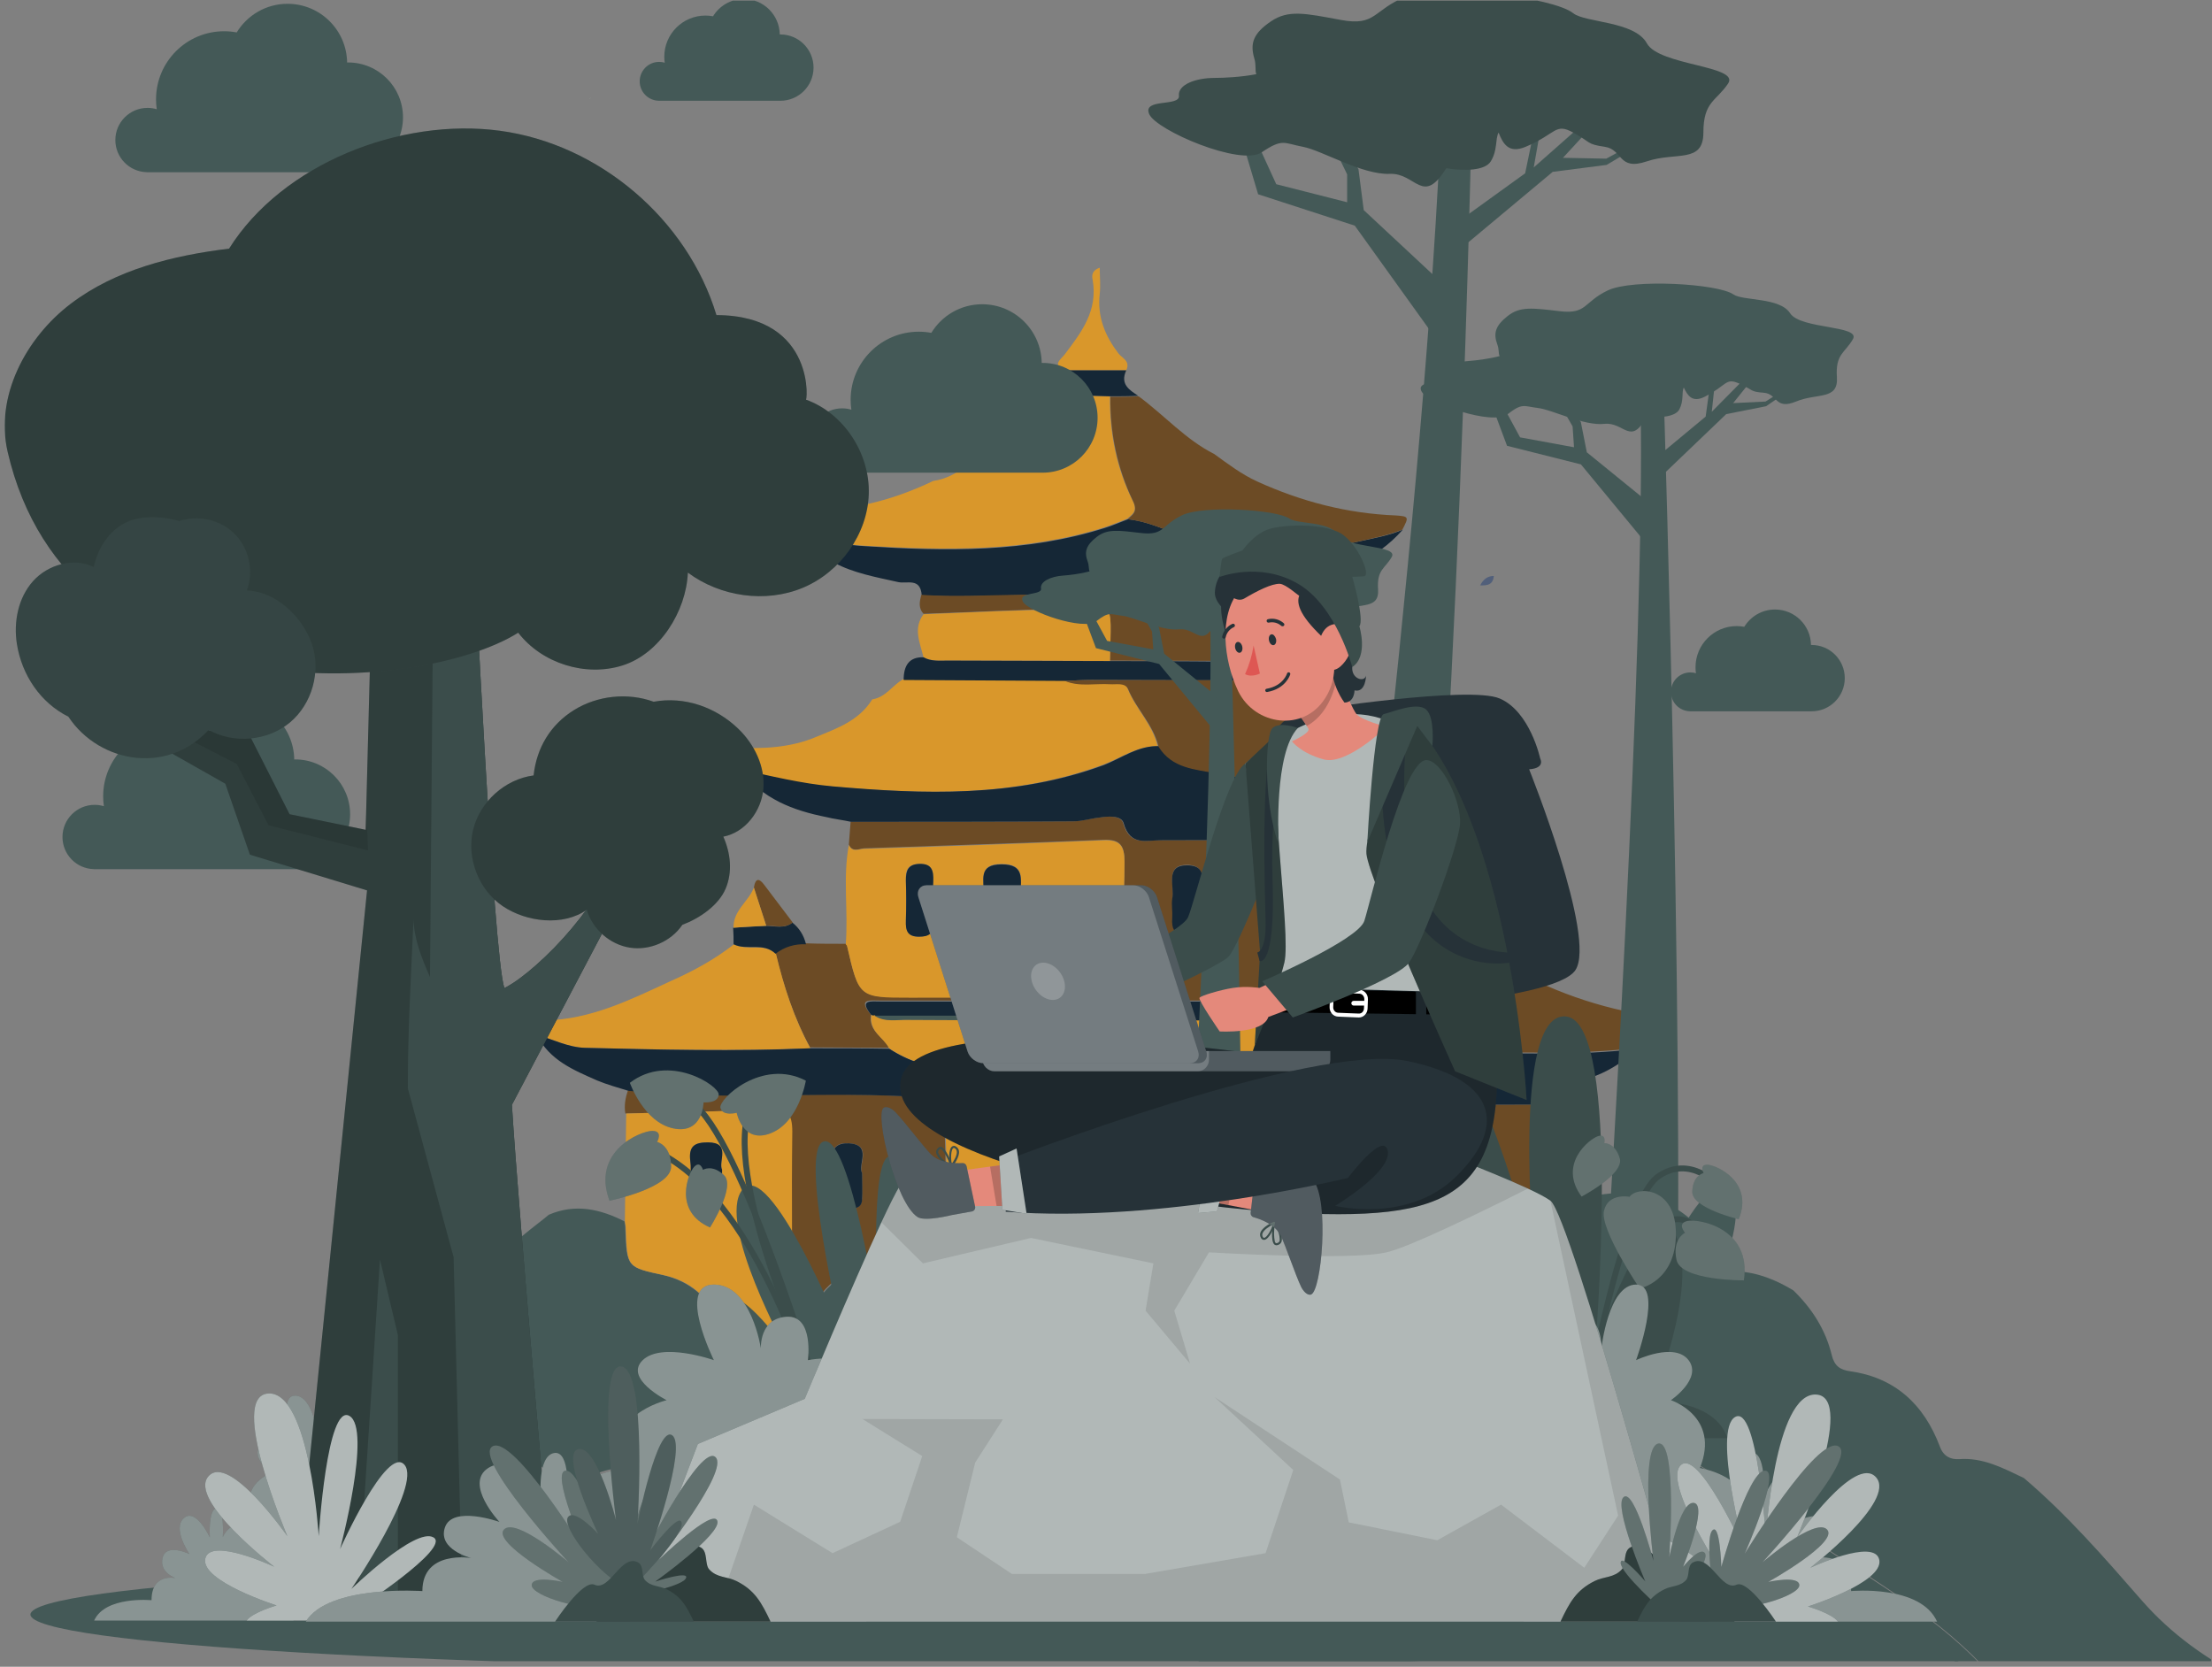 <svg width="357" height="269" viewBox="0 0 357 269" fill="none" xmlns="http://www.w3.org/2000/svg">
<rect x="0" y="0" width="357" height="269" fill="#808080" stroke="none"/>
<g clip-path="url(#clip0_544_4882)">
<path d="M95.076 15.964C95.147 15.887 95.29 15.887 95.361 15.81C95.29 15.81 95.147 15.887 95.076 15.964Z" fill="#AEC7B5"/>
<path d="M221.127 213.591C225.833 216.186 231.109 216.796 236.028 218.78C236.527 219.009 237.098 219.314 237.597 219.543C238.024 219.543 238.523 219.619 238.951 219.619C246.366 222.214 253.71 224.961 260.697 228.7C271.249 234.346 281.515 240.756 291.425 247.623C301.051 254.338 311.389 259.832 319.802 268.607C315.025 268.53 310.961 266.012 306.612 264.639C291.283 259.679 275.812 256.017 259.627 257.543C249.147 258.535 265.759 247.964 256.348 253.077C287.362 222.631 230.396 213.286 229.683 213.591C229.469 213.82 210.327 224.959 210.113 225.188C207.76 226.867 201.953 231.599 199.815 233.507C193.327 239.153 185.627 241.9 179.21 247.623C179.282 252.964 217.776 297.526 219.772 297.068C231.394 294.321 229.326 286.157 240.662 282.113C244.584 280.739 248.719 279.976 252.711 278.984C249.931 282.342 246.651 284.478 243.372 286.615C228.542 296.076 250.43 288.023 240.662 303.284C240.235 303.971 255.563 302.598 256.348 303.284C268.112 299.393 261.637 315.226 273.401 311.411C294.22 304.696 283.226 300.96 304.758 297.068C324.079 293.558 342.474 286.538 360.441 278.297C363.007 277.077 365.93 276.619 368.141 274.482C366.073 273.872 364.647 272.117 362.722 271.125C356.305 267.92 350.388 263.723 345.611 258.229C339.551 251.286 333.562 244.418 326.646 238.543C323.295 236.94 320.015 235.185 316.165 235.491C314.811 235.567 313.67 235.033 313.1 233.507C310.462 226.487 305.685 222.29 298.555 221.298C296.987 221.069 296.06 220.459 295.632 218.704C294.634 214.583 292.424 211.15 289.429 208.25C286.649 206.571 283.654 205.35 280.446 205.198C279.091 205.122 278.45 204.587 277.808 203.29C273.459 194.668 265.402 190.929 256.348 193.218C252.498 194.21 252.498 194.21 252.711 189.632C252.141 187.266 252.925 184.825 252.07 182.536C251.998 185.74 251.856 188.869 251.927 192.074C251.998 194.134 251.214 195.66 249.574 196.27C247.649 196.957 246.295 198.407 245.154 199.933C242.659 203.214 239.807 204.74 235.672 204.206C228.613 203.29 223.979 207.029 221.127 213.591Z" fill="#445957"/>
<path d="M161.379 227.936C170.647 223.663 179.773 219.009 189.469 215.88C193.391 214.583 197.312 213.286 201.162 212.065C199.665 210.005 197.954 208.174 195.886 206.724C191.323 205.198 186.831 203.748 181.912 204.282C180.201 204.511 178.347 204.129 176.636 204.053C173.856 204.206 171.36 205.274 169.007 206.724C167.296 207.792 166.084 208.021 164.587 205.961C162.662 203.214 159.881 201.535 156.53 201.154C155.604 201.154 154.534 201.459 153.75 201.154C149.187 199.399 144.838 200.696 140.988 202.832C136.781 205.198 132.218 207.563 130.436 213.133C130.079 214.202 129.081 214.812 127.941 215.041C125.017 215.651 122.094 212.904 119.171 214.812C117.531 215.804 116.89 215.27 116.105 213.439C114.394 209.318 111.257 206.8 107.122 205.808C101.204 204.511 101.133 204.587 100.919 198.254C100.919 197.872 100.848 197.491 100.777 197.109C96.855 195.126 92.863 194.21 88.585 196.041C87.302 197.109 85.947 198.101 84.663 199.17C79.602 203.366 74.468 207.487 70.19 212.676C75.252 222.442 81.384 231.37 89.44 238.619C89.654 237.932 89.084 236.33 90.367 236.864C91.651 237.398 91.508 238.848 90.795 240.069C91.08 240.298 91.294 240.527 91.579 240.832C94.36 237.627 98.281 237.322 101.917 236.254C104.627 235.414 107.193 234.041 110.045 235.872C110.972 236.482 111.97 236.254 112.754 235.719C115.749 233.659 118.815 234.575 121.88 235.338C123.591 235.796 124.804 235.567 125.944 233.507C127.513 230.76 129.509 228.089 132.361 226.639C134.571 225.495 137.209 223.816 139.491 225.952C142.271 228.547 143.483 227.707 144.624 224.35C145.123 222.824 145.551 220.153 147.476 220.611C149.615 221.069 148.403 223.663 148.474 225.189C148.617 227.86 149.187 228.852 151.896 227.707C154.178 226.715 156.53 227.402 157.743 230.149C158.455 229.691 159.168 229.157 159.881 228.699C160.024 227.707 160.238 226.792 161.379 227.936Z" fill="#445957"/>
<path d="M90.798 240.145C91.44 238.924 91.654 237.398 90.371 236.94C89.087 236.406 89.658 238.008 89.444 238.695C89.871 239.153 90.371 239.611 90.798 240.145Z" fill="#445957"/>
<path d="M64.703 201.688C64.489 201.612 64.275 201.306 64.133 201.383C63.705 201.688 63.99 201.993 64.204 202.222C64.418 202.069 64.561 201.84 64.703 201.688Z" fill="#48566F"/>
<path d="M101.351 175.973C100.924 177.194 100.71 178.415 100.924 179.712C108.695 179.483 116.537 179.407 124.309 179.025C126.947 178.873 127.802 179.636 127.731 182.612C127.588 193.37 127.731 204.129 127.802 214.965C128.943 214.736 129.941 214.125 130.298 213.057C132.009 207.563 136.572 205.121 140.85 202.756C144.7 200.619 149.049 199.322 153.612 201.077C154.467 201.382 155.465 201.077 156.392 201.077C152.899 200.696 152.257 198.483 152.471 195.125C152.756 191.081 152.614 187.037 152.471 182.993C152.328 180.399 153.327 179.712 155.537 179.865C161.811 180.246 168.014 180.551 174.288 180.78C176.141 180.856 176.783 181.696 176.712 183.603C176.569 190.395 176.498 197.262 176.427 204.053C178.209 204.129 179.991 204.435 181.703 204.282C186.622 203.748 191.114 205.198 195.677 206.724C195.605 199.627 195.534 192.531 195.392 185.435C195.32 183.451 196.176 182.84 197.958 182.84C202.949 182.84 207.868 183.146 212.859 182.383C214.927 182.077 215.426 183.222 215.426 185.282C215.497 194.133 215.711 202.985 215.854 211.836C217.208 213.438 219.133 213.362 220.916 213.591C223.839 207.029 228.402 203.29 235.389 204.282C239.524 204.892 242.376 203.29 244.871 200.009C246.012 198.483 247.367 197.033 249.292 196.346C250.932 195.736 251.716 194.21 251.645 192.15C251.502 189.021 251.716 185.816 251.787 182.612C251.716 181.162 251.645 179.712 251.645 178.262C241.948 178.262 232.181 178.338 222.484 178.262C217.993 178.186 213.643 177.652 209.08 177.881C202.521 178.262 196.104 179.712 189.545 179.788C184.697 179.865 179.849 179.483 174.929 178.72C166.374 177.347 157.533 177.804 148.835 177.118C133.15 175.897 117.179 177.652 101.351 175.973ZM236.815 190.623C236.815 189.632 236.815 188.64 236.815 187.571C236.744 185.816 236.886 184.366 239.168 184.366C241.449 184.366 241.948 185.511 241.877 187.648C241.806 189.937 241.806 192.15 241.877 194.439C241.948 196.346 240.879 196.651 239.382 196.651C237.884 196.651 236.815 196.27 236.886 194.362C236.886 193.142 236.815 191.844 236.815 190.623ZM139.139 189.326C139.139 190.929 139.139 192.226 139.139 193.447C139.067 194.82 138.212 195.049 137.214 195.049C136.287 195.049 135.217 195.125 135.003 193.752C134.718 191.539 134.433 189.326 134.29 187.037C134.148 185.13 135.289 184.367 137 184.519C140.921 184.748 138.426 188.029 139.139 189.326ZM224.694 190.089C224.694 189.097 224.694 188.029 224.694 187.037C224.623 185.358 225.265 184.443 226.976 184.443C228.544 184.443 229.044 185.358 229.044 186.808C229.044 188.716 228.972 190.623 229.044 192.531C229.115 194.21 228.544 195.125 226.762 195.049C224.908 195.049 224.694 193.828 224.694 192.302C224.694 191.615 224.694 190.852 224.694 190.089Z" fill="#6C4B25"/>
<path d="M228.969 242.358C228.898 242.587 228.898 242.816 228.898 243.121C229.254 247.013 228.327 251.057 231.25 254.643C232.534 256.169 232.462 258.611 229.824 260.213C227.543 261.587 225.048 263.876 226.901 267.615C227.115 267.386 227.4 267.157 227.614 266.928C227.686 266.012 227.828 265.173 228.755 264.944C229.539 264.791 229.611 265.478 229.682 266.089C239.093 260.976 249.146 258.687 259.626 257.695C275.811 256.169 291.211 259.755 306.611 264.791C310.889 266.165 315.024 268.683 319.801 268.759C311.388 259.984 301.05 254.49 291.425 247.776C281.515 240.832 271.319 234.499 260.696 228.852C253.709 225.113 246.365 222.366 238.95 219.772C238.95 220.306 238.879 220.84 238.237 220.84C237.667 220.84 237.667 220.23 237.596 219.696C235.956 219.696 234.102 219.772 235.029 222.214C236.954 227.25 235.1 232.286 235.029 237.322C235.029 237.932 237.667 239.84 234.744 240.221C233.175 240.374 231.75 240.756 230.466 241.748C230.038 242.205 229.539 242.358 228.969 242.358ZM234.316 242.511C234.245 243.197 233.817 243.579 233.247 243.731C232.605 243.884 232.035 243.655 232.106 242.892C232.177 242.282 232.676 241.9 233.318 241.824C233.817 241.748 234.245 241.9 234.316 242.511Z" fill="#445957"/>
<path d="M216.062 211.836C215.92 202.985 215.706 194.134 215.635 185.283C215.635 183.222 215.136 182.078 213.068 182.383C208.149 183.146 203.158 182.841 198.167 182.841C196.385 182.841 195.529 183.451 195.6 185.435C195.743 192.531 195.814 199.628 195.886 206.724C197.953 208.174 199.664 210.005 201.162 212.065C206.152 211.989 211.072 211.913 216.062 211.836ZM207.578 189.708C207.578 190.471 207.65 191.234 207.578 191.997C207.507 193.371 208.077 195.049 205.653 195.126C203.372 195.202 203.158 193.981 203.229 192.074C203.3 190.013 203.3 188.029 203.229 185.969C203.229 184.291 204.227 184.291 205.368 184.291C206.437 184.291 207.578 184.138 207.578 185.893C207.578 187.19 207.578 188.411 207.578 189.708Z" fill="#D9972B"/>
<path d="M161.383 227.936C160.242 226.792 160.028 227.707 159.957 228.699C160.385 228.47 160.884 228.241 161.383 227.936Z" fill="#445957"/>
<path d="M140.778 112.869C138.639 116.303 135.146 117.524 131.795 118.898C127.517 120.729 122.954 120.881 118.391 120.652C115.397 120.5 116.68 122.026 117.536 123.323C118.177 123.476 119.033 123.171 119.247 124.239L119.176 124.162C124.095 125.307 129.014 126.528 134.076 126.909C148.835 128.207 163.522 128.741 177.853 123.476C180.847 122.408 183.485 120.347 186.836 120.424C185.98 116.837 183.271 114.396 181.988 111.114C181.56 109.97 180.134 110.428 179.065 110.351C176.641 110.199 174.145 110.809 171.792 109.817C163.094 109.741 154.396 109.741 145.698 109.665C144.058 110.58 142.917 112.564 140.778 112.869Z" fill="#D9972B"/>
<path d="M129.156 82.271C128.799 82.119 128.372 81.966 128.015 81.814C130.297 91.275 137.783 92.344 144.984 93.946C146.41 94.251 148.548 93.183 148.762 96.082C159.599 96.769 170.508 94.862 181.416 97.456C189.188 99.287 197.315 99.364 205.372 98.982C205.586 98.524 206.013 98.066 205.942 97.609C205.514 94.175 207.368 93.793 210.077 93.412C216.209 92.573 221.984 90.512 226.404 85.476C224.123 86.468 221.699 86.85 219.346 87.384C211.076 89.291 202.805 88.986 194.535 87.536C190.257 86.773 186.407 84.255 182.058 83.797C180.846 84.255 179.634 84.79 178.422 85.171C165.731 89.215 152.612 88.986 139.636 88.147C135.786 87.918 131.081 87.308 129.156 82.271Z" fill="#152736"/>
<path d="M205.301 98.906C197.244 99.287 189.188 99.287 181.345 97.38C170.437 94.785 159.6 96.693 148.691 96.006C148.406 97.074 148.192 98.143 149.048 99.058C156.534 98.829 164.091 98.372 171.649 98.295C180.133 98.219 179.349 96.006 179.135 106.612C188.118 106.612 197.03 106.689 206.014 106.689C205.728 104.171 205.515 101.576 205.301 98.906Z" fill="#6C4B25"/>
<path d="M179.135 106.689C179.349 96.006 180.133 98.295 171.648 98.372C164.091 98.448 156.605 98.829 149.047 99.135C147.336 101.424 148.477 103.713 149.047 106.078C150.26 106.765 151.614 106.613 152.897 106.613C161.596 106.613 170.365 106.613 179.135 106.689Z" fill="#D9972B"/>
<path d="M179.136 106.689C170.367 106.689 161.669 106.613 152.899 106.613C151.616 106.613 150.261 106.765 149.049 106.078C146.696 106.002 145.841 107.452 145.841 109.741C154.539 109.817 163.237 109.817 171.935 109.894C173.361 109.817 174.787 109.741 176.213 109.741C186.551 109.741 196.96 109.817 207.298 109.817C207.37 108.596 207.584 107.223 206.015 106.841C197.032 106.765 188.048 106.689 179.136 106.689Z" fill="#152736"/>
<path d="M129.159 82.272C131.084 87.308 135.719 87.842 139.497 88.071C152.473 88.834 165.592 89.139 178.283 85.095C179.495 84.713 180.707 84.179 181.919 83.721C182.774 82.958 183.701 82.5 182.774 80.745C180.208 75.557 179.067 69.91 179.138 63.958C176.572 63.882 174.005 63.806 171.51 63.73C167.232 65.408 164.736 69.757 160.744 71.894C157.322 73.725 154.684 77.083 150.62 77.617C143.775 80.898 136.717 82.653 129.159 82.272Z" fill="#D9972B"/>
<path d="M179.206 64.035C179.134 69.91 180.346 75.633 182.842 80.822C183.697 82.577 182.842 83.035 181.986 83.798C186.335 84.256 190.185 86.697 194.463 87.537C202.734 89.063 211.004 89.292 219.274 87.384C221.627 86.85 224.051 86.392 226.333 85.476C227.402 83.416 227.402 83.34 225.263 83.187C217.492 82.882 210.077 80.975 202.876 77.693C200.381 76.549 198.171 74.87 195.96 73.268C191.397 70.979 187.904 67.011 183.769 63.959C182.2 64.035 180.703 64.035 179.206 64.035Z" fill="#6C4B25"/>
<path d="M181.77 59.762C182.482 58.236 181.057 57.778 180.486 57.015C178.347 54.192 177.064 51.139 177.492 47.401C177.634 46.103 177.492 44.73 177.492 43.204C176.137 43.662 176.208 44.577 176.351 45.188C177.207 50.224 174.497 53.657 171.859 57.167C171.146 58.083 169.72 58.923 171.931 59.762C175.21 59.762 178.49 59.762 181.77 59.762Z" fill="#D9972B"/>
<path d="M181.774 59.762C178.495 59.762 175.215 59.762 171.935 59.762C172.078 61.135 172.078 62.509 171.507 63.73C174.074 63.806 176.641 63.882 179.136 63.959C180.633 63.959 182.131 63.959 183.699 63.882C182.345 62.967 180.705 62.051 181.774 59.762Z" fill="#152736"/>
<path d="M229.684 266.012C229.612 265.402 229.47 264.715 228.757 264.868C227.83 265.097 227.687 265.936 227.616 266.852C228.258 266.547 228.971 266.318 229.684 266.012Z" fill="#445957"/>
<path d="M237.528 219.543C237.599 220.001 237.599 220.611 238.17 220.687C238.74 220.687 238.812 220.153 238.883 219.619C238.455 219.543 237.956 219.543 237.528 219.543Z" fill="#445957"/>
<path d="M127.943 214.965C127.872 204.206 127.729 193.447 127.872 182.612C127.872 179.712 127.016 178.949 124.45 179.025C116.678 179.407 108.836 179.483 101.065 179.712C100.993 185.511 100.922 191.31 100.851 197.109C100.922 197.491 100.993 197.872 100.993 198.254C101.207 204.587 101.207 204.511 107.196 205.808C111.331 206.724 114.397 209.318 116.179 213.438C116.964 215.193 117.605 215.804 119.245 214.812C122.097 212.904 124.949 215.575 127.943 214.965ZM116.536 188.792C116.536 189.555 116.536 190.013 116.536 190.547C116.536 192.455 116.964 194.286 114.041 194.286C111.046 194.286 111.117 192.607 111.403 190.395C111.545 189.403 111.545 188.334 111.403 187.342C111.117 184.901 112.187 184.367 114.254 184.367C118.033 184.443 115.894 187.419 116.536 188.792Z" fill="#D9972B"/>
<path d="M176.569 204.053C176.641 197.262 176.712 190.395 176.855 183.604C176.926 181.696 176.213 180.857 174.43 180.78C168.156 180.551 161.954 180.246 155.679 179.865C153.398 179.712 152.471 180.475 152.614 182.993C152.756 187.037 152.899 191.081 152.614 195.126C152.4 198.483 153.041 200.772 156.535 201.077C159.886 201.459 162.667 203.138 164.592 205.884C166.089 208.021 167.301 207.716 169.012 206.648C171.365 205.274 173.86 204.206 176.569 204.053ZM161.597 190.395C161.526 189.784 161.526 189.174 161.526 188.487C161.526 186.732 161.169 184.901 163.879 184.977C166.445 185.053 166.73 186.503 166.588 188.64C166.517 190.166 166.517 191.692 166.517 193.142C166.517 195.354 164.948 194.82 163.736 194.973C162.31 195.126 161.454 194.744 161.526 192.989C161.668 192.226 161.597 191.31 161.597 190.395Z" fill="#D9972B"/>
<path d="M222.98 152.319C217.491 151.403 217.491 151.403 217.491 145.07C217.491 141.865 217.419 138.736 217.348 135.532C207.295 135.608 197.314 135.608 187.261 135.608C184.979 135.608 182.341 136.6 181.272 132.861C180.915 131.564 178.777 131.716 177.351 131.945C175.925 132.098 174.57 132.556 173.144 132.556C161.166 132.632 149.26 132.632 137.282 132.632C137.211 133.853 137.068 135.074 136.997 136.295C137.567 137.592 138.637 136.981 139.492 136.905C152.397 136.447 165.301 136.066 178.206 135.532C180.773 135.455 181.486 136.447 181.486 139.042C181.486 145.299 180.987 151.403 180.06 157.584C179.632 160.407 178.491 161.094 176.067 161.017C166.371 160.941 156.603 160.941 146.907 160.941C138.637 160.941 138.637 161.017 136.712 152.624C136.712 152.548 136.569 152.395 136.498 152.319C134.359 152.319 132.22 152.319 130.081 152.242C128.299 152.166 126.659 152.624 125.161 153.768C126.445 159.11 128.156 164.298 130.723 169.029C135 169.029 139.207 169.106 143.485 169.106C142.558 167.274 140.134 166.435 140.562 163.764C138.351 161.094 140.419 161.475 141.988 161.475C166.014 161.475 190.041 161.475 214.068 161.475C215.352 161.475 216.706 161.17 217.776 162.315C221.055 163.612 221.911 167.427 224.478 169.487C227.829 169.64 231.251 169.869 234.602 169.792C244.512 169.716 254.351 170.326 264.261 169.106C264.974 168.648 265.687 168.266 266.329 167.732C267.469 166.816 268.967 165.748 268.468 164.222C268.111 163.001 266.4 163.917 265.259 163.764C256.704 162.315 248.647 159.262 241.161 154.684C239.735 153.845 238.238 153.082 236.812 152.242C236.384 152.7 235.956 153.54 235.6 153.463C231.393 153.158 226.973 155.218 222.98 152.319ZM194.034 144.993C194.034 146.062 193.963 146.977 194.034 147.893C194.177 149.877 193.606 150.945 191.539 150.869C189.542 150.869 189.115 149.877 189.257 148.046C189.328 147.054 189.115 145.985 189.257 144.993C189.614 142.933 187.903 139.499 191.753 139.576C195.389 139.805 193.392 143.238 194.034 144.993ZM204.8 145.756C204.8 144.841 204.8 144.23 204.8 143.62C204.728 141.712 204.8 140.186 207.295 140.186C209.933 140.186 209.719 141.865 209.648 143.696C209.577 145.299 209.577 146.977 209.648 148.58C209.648 150.182 209.006 150.716 207.509 150.793C203.017 151.098 205.513 147.359 204.8 145.756Z" fill="#6C4B25"/>
<path d="M136.498 152.395C136.57 152.472 136.712 152.624 136.712 152.7C138.637 161.018 138.637 161.018 146.907 161.018C156.604 161.018 166.371 160.941 176.068 161.094C178.492 161.094 179.633 160.407 180.06 157.66C180.987 151.48 181.486 145.375 181.486 139.118C181.486 136.524 180.773 135.532 178.207 135.608C165.302 136.142 152.397 136.6 139.493 136.982C138.637 136.982 137.568 137.669 136.997 136.371C135.999 141.636 136.926 147.054 136.498 152.395ZM158.743 145.375C158.743 144.994 158.743 144.612 158.743 144.231C158.885 142.094 157.745 139.424 161.666 139.424C165.373 139.424 164.803 141.789 164.732 144.078C164.732 145.452 164.589 146.901 164.732 148.199C165.159 151.098 163.52 151.098 161.595 151.174C159.527 151.251 158.386 150.793 158.671 148.351C158.814 147.359 158.671 146.367 158.743 145.375ZM150.615 145.299C150.615 146.444 150.472 147.588 150.615 148.733C150.758 150.564 150.045 151.098 148.333 151.174C146.48 151.174 146.195 150.259 146.195 148.58C146.266 146.444 146.266 144.231 146.195 142.094C146.123 140.415 146.48 139.5 148.333 139.424C150.401 139.347 150.686 140.492 150.615 142.247C150.544 143.239 150.615 144.307 150.615 145.299Z" fill="#D9972B"/>
<path d="M137.359 132.632C149.337 132.632 161.243 132.632 173.221 132.556C174.647 132.556 176.001 132.098 177.427 131.945C178.853 131.717 180.992 131.564 181.349 132.861C182.418 136.6 185.056 135.608 187.338 135.608C197.39 135.608 207.372 135.532 217.425 135.532C217.282 131.945 218.993 130.725 222.273 130.572C227.834 130.343 232.754 127.978 236.604 123.476C235.178 123.399 233.823 123.705 232.468 124.239C230.187 125.154 227.763 126.223 225.41 126.375C215.642 126.986 205.803 126.68 196.178 124.697C193.041 124.086 189.263 123.934 187.124 120.424C183.773 120.271 181.063 122.331 178.14 123.476C163.81 128.741 149.123 128.207 134.364 126.909C129.302 126.452 124.383 125.231 119.463 124.162C123.028 128.97 128.019 130.801 133.366 131.869C134.578 132.174 135.933 132.327 137.359 132.632Z" fill="#152736"/>
<path d="M130.795 169.182C128.157 164.375 126.517 159.262 125.234 153.921C123.237 152.09 120.6 153.539 118.461 152.395C115.252 154.913 111.687 156.821 108.051 158.423C101.635 161.399 95.289 164.527 88.017 164.68C86.948 164.68 85.522 164.069 85.094 165.901C85.664 166.206 86.448 165.977 86.591 166.969C89.158 167.732 91.796 169.029 94.362 169.106C106.483 169.411 118.603 169.64 130.795 169.182Z" fill="#D9972B"/>
<path d="M118.393 152.395C120.532 153.463 123.17 152.013 125.166 153.921C126.664 152.776 128.304 152.319 130.086 152.395C129.729 150.945 129.016 149.801 127.876 148.885C126.592 149.953 125.024 149.419 123.598 149.419C121.816 149.495 120.104 149.648 118.322 149.724C118.393 150.64 118.393 151.479 118.393 152.395Z" fill="#152736"/>
<path d="M123.666 149.419C125.091 149.343 126.589 149.953 127.943 148.885C126.446 146.901 124.949 144.917 123.38 142.857C122.596 141.789 121.954 141.56 121.669 143.239C122.311 145.299 123.024 147.359 123.666 149.419Z" fill="#6C4B25"/>
<path d="M123.666 149.419C123.024 147.359 122.311 145.299 121.67 143.239C120.814 145.528 118.319 146.901 118.39 149.725C120.172 149.572 121.955 149.496 123.666 149.419Z" fill="#D9972B"/>
<path d="M119.322 124.239C119.108 123.171 118.253 123.476 117.611 123.323C118.11 123.781 118.609 124.315 119.322 124.239Z" fill="#152736"/>
<path d="M130.797 169.182C118.677 169.716 106.485 169.411 94.365 169.106C91.727 169.029 89.16 167.732 86.594 166.969C88.733 171.166 92.582 172.692 96.361 174.371C98.001 175.057 99.712 175.515 101.423 176.049C117.251 177.728 133.222 175.973 149.049 177.118C157.748 177.804 166.588 177.347 175.144 178.72C180.063 179.483 184.912 179.865 189.76 179.788C196.319 179.712 202.736 178.262 209.295 177.881C213.858 177.652 218.207 178.262 222.699 178.262C232.395 178.339 242.163 178.262 251.859 178.262C251.788 176.126 252.358 174.829 254.64 174.447C258.276 173.76 261.484 171.853 264.336 169.258C254.497 170.479 244.587 169.869 234.677 169.945C231.326 169.945 227.903 169.716 224.552 169.64C224.196 169.64 223.768 169.716 223.412 169.716C222.699 170.021 221.986 170.021 221.273 169.716C211.077 171.547 200.811 172.005 190.544 170.632C187.122 170.174 183.985 168.343 181.489 164.756C194.038 164.527 206.087 165.672 217.922 162.467C216.852 161.323 215.498 161.628 214.214 161.628C190.188 161.628 166.161 161.628 142.134 161.628C140.565 161.628 138.497 161.246 140.708 163.917C140.85 163.993 141.064 163.993 141.207 163.993C152.4 163.993 163.665 163.917 174.859 163.917C175.857 163.917 176.998 163.612 177.782 164.756C177.996 168.19 175.857 169.64 173.361 170.708C170.367 172.005 167.301 172.692 164.093 172.768C157.035 172.921 149.976 173.455 143.56 169.258C139.282 169.182 135.004 169.182 130.797 169.182Z" fill="#152736"/>
<path d="M86.594 166.893C86.451 165.977 85.667 166.13 85.097 165.825C85.382 166.511 85.738 167.198 86.594 166.893Z" fill="#152736"/>
<path d="M228.973 242.358C229.544 242.358 230.043 242.205 230.328 241.595C229.9 241.824 229.401 242.129 228.973 242.358Z" fill="#445957"/>
<path d="M236.815 190.624C236.815 191.845 236.886 193.142 236.815 194.363C236.743 196.27 237.813 196.652 239.31 196.652C240.807 196.652 241.877 196.347 241.805 194.439C241.734 192.15 241.734 189.937 241.805 187.648C241.877 185.588 241.449 184.367 239.096 184.367C236.815 184.367 236.743 185.817 236.743 187.572C236.886 188.64 236.815 189.632 236.815 190.624Z" fill="#152736"/>
<path d="M139.141 189.327C138.356 188.029 140.852 184.748 137.002 184.519C135.291 184.443 134.221 185.13 134.293 187.037C134.435 189.25 134.649 191.539 135.005 193.752C135.219 195.126 136.289 195.049 137.216 195.049C138.285 195.049 139.141 194.821 139.141 193.447C139.212 192.226 139.141 190.929 139.141 189.327Z" fill="#152736"/>
<path d="M224.7 190.089C224.7 190.853 224.7 191.616 224.7 192.379C224.628 193.905 224.842 195.126 226.767 195.126C228.478 195.126 229.049 194.286 229.049 192.608C228.978 190.7 229.049 188.792 229.049 186.885C229.049 185.359 228.621 184.519 226.981 184.519C225.27 184.519 224.628 185.359 224.7 187.114C224.771 188.106 224.7 189.098 224.7 190.089Z" fill="#152736"/>
<path d="M234.318 242.511C234.247 241.9 233.819 241.747 233.32 241.824C232.679 241.9 232.179 242.282 232.108 242.892C232.037 243.655 232.607 243.884 233.249 243.731C233.891 243.579 234.318 243.197 234.318 242.511Z" fill="#445957"/>
<path d="M207.584 189.708C207.584 188.411 207.584 187.19 207.584 185.893C207.584 184.138 206.443 184.29 205.373 184.29C204.233 184.29 203.234 184.29 203.234 185.969C203.306 188.029 203.306 190.013 203.234 192.074C203.163 193.981 203.377 195.126 205.659 195.126C208.083 195.049 207.512 193.447 207.584 191.997C207.655 191.234 207.584 190.471 207.584 189.708Z" fill="#152736"/>
<path d="M186.979 120.5C189.118 124.01 192.897 124.162 196.034 124.773C205.659 126.757 215.498 127.062 225.265 126.451C227.689 126.299 230.042 125.231 232.324 124.315C233.678 123.781 235.033 123.476 236.459 123.552C237.528 122.941 238.17 121.95 238.883 120.423C233.678 121.568 228.901 121.492 224.481 118.668L224.623 118.363C223.554 118.516 222.556 118.516 221.772 117.448V117.524C221.344 117.448 220.845 117.448 220.417 117.371C217.85 115.998 214.927 115.54 212.574 113.632C210.649 112.64 208.297 112.259 207.227 109.817C196.889 109.817 186.48 109.741 176.142 109.741C174.716 109.741 173.29 109.817 171.864 109.893C174.217 110.885 176.712 110.275 179.136 110.428C180.134 110.504 181.56 110.122 182.059 111.191C183.414 114.472 186.123 116.913 186.979 120.5Z" fill="#6C4B25"/>
<path d="M238.882 94.48C239.951 94.48 240.949 94.48 241.092 92.954C240.094 92.954 239.381 93.488 238.882 94.48Z" fill="#515F7A"/>
<path d="M234.535 147.97C233.252 146.215 231.968 144.383 230.471 142.247C228.546 145.223 226.621 148.046 224.767 150.945C228.404 150.717 232.111 151.785 235.676 150.259C235.391 149.725 235.105 149.19 234.749 148.733C234.606 148.427 234.535 148.198 234.535 147.97Z" fill="#6C4B25"/>
<path d="M235.674 150.182C232.109 151.708 228.401 150.64 224.765 150.869C224.195 151.327 223.625 151.861 222.983 152.319C226.976 155.218 231.396 153.158 235.602 153.616C235.959 153.692 236.387 152.777 236.814 152.395C236.458 151.632 236.03 150.945 235.674 150.182Z" fill="#152736"/>
<path d="M234.602 147.893C234.531 148.122 234.602 148.428 234.744 148.58C234.816 148.428 234.887 148.199 234.887 148.046C234.887 148.046 234.673 147.97 234.602 147.893Z" fill="#48566F"/>
<path d="M221.771 117.448C222.484 118.516 223.554 118.44 224.623 118.363C223.981 116.99 222.841 117.448 221.771 117.448Z" fill="#48566F"/>
<path d="M220.417 117.295C220.845 117.372 221.344 117.372 221.771 117.448C221.415 116.609 220.987 116.609 220.417 117.295Z" fill="#48566F"/>
<path d="M116.534 188.792C115.892 187.419 118.031 184.367 114.253 184.367C112.185 184.367 111.115 184.901 111.401 187.343C111.543 188.335 111.472 189.403 111.401 190.395C111.187 192.608 111.116 194.286 114.039 194.286C116.962 194.286 116.534 192.455 116.534 190.547C116.534 190.09 116.534 189.556 116.534 188.792Z" fill="#152736"/>
<path d="M161.596 190.395C161.596 191.31 161.667 192.15 161.596 193.065C161.524 194.82 162.38 195.202 163.806 195.049C165.018 194.897 166.586 195.431 166.586 193.218C166.586 191.692 166.586 190.166 166.658 188.716C166.8 186.579 166.515 185.13 163.948 185.053C161.239 184.977 161.596 186.808 161.596 188.563C161.596 189.174 161.596 189.784 161.596 190.395Z" fill="#152736"/>
<path d="M223.34 169.64C223.696 169.64 224.124 169.564 224.48 169.564C221.914 167.503 221.058 163.688 217.779 162.391C205.943 165.596 193.894 164.451 181.346 164.68C183.841 168.266 186.978 170.098 190.401 170.556C200.667 171.929 210.934 171.471 221.13 169.64C221.842 169.106 222.627 169.106 223.34 169.64Z" fill="#D9972B"/>
<path d="M143.489 169.182C149.835 173.379 156.964 172.921 164.023 172.692C167.231 172.616 170.297 171.929 173.291 170.632C175.787 169.564 177.926 168.038 177.712 164.68C167.374 164.604 157.036 164.604 146.626 164.528C144.773 164.528 142.848 164.985 141.137 163.841C140.923 163.917 140.78 163.917 140.638 163.765C140.21 166.511 142.634 167.427 143.489 169.182Z" fill="#D9972B"/>
<path d="M194.036 144.993C193.465 143.238 195.462 139.728 191.683 139.652C187.904 139.576 189.615 143.01 189.188 145.07C189.045 146.062 189.259 147.054 189.188 148.122C189.045 149.953 189.544 150.869 191.469 150.945C193.608 150.945 194.107 149.877 193.964 147.969C193.964 146.977 194.036 146.138 194.036 144.993Z" fill="#152736"/>
<path d="M204.802 145.756C205.515 147.359 203.02 151.021 207.511 150.869C209.009 150.793 209.65 150.258 209.65 148.656C209.65 147.054 209.65 145.375 209.65 143.773C209.722 141.941 209.864 140.263 207.298 140.263C204.802 140.263 204.731 141.789 204.802 143.696C204.802 144.23 204.802 144.841 204.802 145.756Z" fill="#152736"/>
<path d="M158.67 145.375C158.67 146.367 158.741 147.359 158.67 148.427C158.385 150.869 159.526 151.403 161.593 151.25C163.518 151.174 165.158 151.174 164.73 148.275C164.516 146.901 164.659 145.528 164.73 144.154C164.73 141.789 165.372 139.5 161.665 139.5C157.743 139.5 158.884 142.094 158.741 144.307C158.67 144.612 158.741 144.993 158.67 145.375Z" fill="#152736"/>
<path d="M150.62 145.299C150.62 144.307 150.549 143.239 150.62 142.247C150.692 140.492 150.406 139.347 148.339 139.423C146.556 139.5 146.2 140.492 146.2 142.094C146.271 144.231 146.271 146.443 146.2 148.58C146.129 150.259 146.485 151.174 148.339 151.174C149.979 151.174 150.763 150.64 150.62 148.733C150.478 147.588 150.549 146.443 150.62 145.299Z" fill="#152736"/>
<path d="M141.138 163.917C142.849 165.062 144.845 164.527 146.628 164.604C156.966 164.68 167.304 164.68 177.713 164.756C176.929 163.612 175.788 163.917 174.79 163.917C163.596 163.917 152.331 163.917 141.138 163.917Z" fill="#445957"/>
<path d="M223.34 169.64C222.627 169.106 221.914 169.106 221.201 169.64C221.914 170.021 222.627 170.021 223.34 169.64Z" fill="#6C4B25"/>
<g clip-path="url(#clip1_544_4882)">
<path d="M244.976 232.106H297.965C292.218 226.826 278.693 227.151 278.693 227.151C278.693 227.151 288.074 217.07 284.614 210.609C281.154 204.149 271.891 218.315 271.891 218.315C271.891 218.315 283.542 197.223 279.208 191.966C274.873 186.707 263.222 215.063 263.222 215.063C263.222 215.063 270.299 185.056 266.043 184.205C261.785 183.354 257.338 212.659 257.338 212.659C257.338 212.659 258.869 185.871 255.284 186.636C251.7 187.4 253.438 222.36 253.438 222.36C253.438 222.36 249.834 204.525 248.293 210.211C246.753 215.898 249.839 228.098 249.839 228.098C246.289 228.148 245.267 230.575 244.976 232.106Z" fill="#445957"/>
<path d="M217.166 232.106H148.355C155.817 225.248 173.381 225.672 173.381 225.672C173.381 225.672 161.199 212.58 165.692 204.191C170.186 195.801 182.215 214.197 182.215 214.197C182.215 214.197 167.086 186.808 172.713 179.98C178.341 173.152 193.472 209.974 193.472 209.974C193.472 209.974 184.282 171.007 189.81 169.902C195.338 168.796 201.115 206.852 201.115 206.852C201.115 206.852 199.127 172.065 203.781 173.058C208.435 174.05 206.178 219.449 206.178 219.449C206.178 219.449 210.858 196.289 212.859 203.674C214.86 211.058 210.852 226.901 210.852 226.901C215.461 226.965 216.788 230.119 217.166 232.106Z" fill="#445957"/>
<path d="M154.07 232.106H101.081C106.828 226.826 120.353 227.151 120.353 227.151C120.353 227.151 110.972 217.07 114.432 210.609C117.892 204.149 127.155 218.315 127.155 218.315C127.155 218.315 115.505 197.223 119.839 191.966C124.173 186.707 135.824 215.063 135.824 215.063C135.824 215.063 128.747 185.056 133.004 184.205C137.261 183.354 141.709 212.659 141.709 212.659C141.709 212.659 140.177 185.871 143.762 186.636C147.346 187.4 145.609 222.36 145.609 222.36C145.609 222.36 149.212 204.525 150.753 210.211C152.293 215.898 149.207 228.098 149.207 228.098C152.758 228.148 153.779 230.575 154.07 232.106Z" fill="#445957"/>
<path d="M257.569 232.106C259.915 196.067 265.566 103.768 264.771 64.732L268.535 64.478C268.535 64.478 272.3 182.08 270.242 232.106H257.569Z" fill="#445957"/>
<path d="M265.772 80.859L256.101 72.996L255.135 68.117L249.324 59.256L248.079 58.801L253.806 68.818L254.034 72.183L245.329 70.584L241.683 63.861L237.838 60.839L237.266 61.835L240.541 64.761L243.223 71.947L255.148 74.946L267.59 90.016L265.772 80.859Z" fill="#445957"/>
<path d="M267.671 73.55L268.139 76.842L278.598 66.834L285.042 65.557L290.014 62.129L289.671 61.798L284.949 64.805L279.717 65.058L284.674 58.89L289.554 55.338L289.22 55.133L284.326 58.304L276.269 66.458L277.067 58.999L278.935 55.829L279.116 54.955L276.767 58.41L270.643 56.39L270.133 56.772L276.413 59.011L275.28 67.234L267.671 73.55Z" fill="#445957"/>
<path d="M232.859 60.705C232.623 59.368 234.738 58.414 237.023 58.259C238.169 58.182 240.23 57.94 242.022 57.469C241.808 56.992 241.961 56.412 241.654 55.583C240.986 53.779 241.342 52.557 243.347 50.983C245.352 49.409 247.373 49.714 251.76 50.228C256.147 50.743 255.53 48.756 259.494 46.865C263.458 44.974 277.236 45.76 279.774 47.522C281.301 48.581 287.255 47.962 288.911 50.555C290.567 53.149 300.339 52.487 299.047 54.738C297.755 56.99 296.206 57.094 296.461 60.865C296.717 64.635 293.298 63.378 289.874 64.799C286.451 66.22 286.91 63.556 284.67 63.386C282.431 63.215 283.049 62.99 280.748 61.926C278.447 60.862 278.773 62.197 275.123 64.032C273.11 65.044 272.362 63.822 271.741 62.534C271.372 63.388 271.788 64.632 271.036 66.074C270.434 67.229 268.015 67.484 265.714 67.269C263.193 72.062 262.108 68.066 258.947 68.408C255.613 68.769 250.595 66.133 248.242 65.851C245.89 65.569 245.738 64.973 243.306 66.858C240.875 68.741 230.41 65.064 229.424 63.166C228.439 61.267 233.095 62.042 232.859 60.705Z" fill="#445957"/>
<path d="M189.752 232.106C191.981 196.852 195.924 128.795 195.304 98.427L198.523 98.21C198.523 98.21 201.321 185.589 200.276 232.106H189.752Z" fill="#445957"/>
<path d="M196.162 112.219L187.891 105.496L187.065 101.322L182.096 93.744L181.03 93.355L185.929 101.922L186.124 104.8L178.679 103.433L175.561 97.683L172.271 95.098L171.783 95.95L174.584 98.453L176.878 104.598L187.076 107.162L197.717 120.052L196.162 112.219Z" fill="#445957"/>
<path d="M197.787 105.969L198.186 108.784L207.131 100.225L212.643 99.133L216.895 96.202L216.601 95.918L212.563 98.49L208.088 98.706L212.328 93.43L216.502 90.394L216.216 90.218L212.031 92.93L205.141 99.904L205.823 93.524L207.42 90.813L207.575 90.065L205.566 93.021L200.328 91.293L199.892 91.62L205.263 93.535L204.294 100.568L197.787 105.969Z" fill="#445957"/>
<path d="M168.014 94.983C167.812 93.84 169.622 93.024 171.575 92.892C172.555 92.826 174.318 92.619 175.851 92.216C175.667 91.808 175.799 91.312 175.536 90.603C174.965 89.059 175.27 88.015 176.985 86.668C178.699 85.322 180.427 85.583 184.18 86.024C187.932 86.464 187.405 84.765 190.795 83.147C194.185 81.529 205.968 82.202 208.139 83.708C209.445 84.614 214.537 84.085 215.953 86.303C217.37 88.521 225.728 87.955 224.622 89.881C223.517 91.806 222.193 91.896 222.411 95.12C222.629 98.344 219.706 97.27 216.777 98.485C213.85 99.7 214.242 97.422 212.327 97.277C210.412 97.131 210.94 96.938 208.972 96.028C207.004 95.118 207.283 96.259 204.161 97.829C202.439 98.695 201.799 97.65 201.268 96.548C200.953 97.278 201.308 98.342 200.665 99.575C200.151 100.563 198.082 100.781 196.114 100.597C193.958 104.697 193.029 101.279 190.326 101.572C187.475 101.88 183.183 99.626 181.172 99.385C179.16 99.144 179.03 98.635 176.951 100.246C174.871 101.857 165.921 98.712 165.078 97.089C164.233 95.465 168.216 96.127 168.014 94.983Z" fill="#445957"/>
<path d="M215.188 196.941C215.902 191.889 229.34 88.096 232.382 23.691H237.414C237.414 23.691 234.586 153.809 226.15 201.234L215.188 196.941Z" fill="#445957"/>
<path d="M278.795 232.106H145.197C159.684 224.203 193.784 224.69 193.784 224.69C193.784 224.69 170.132 209.603 178.857 199.933C187.581 190.264 210.935 211.466 210.935 211.466C210.935 211.466 181.561 179.901 192.488 172.031C203.415 164.161 232.792 206.599 232.792 206.599C232.792 206.599 214.948 161.689 225.682 160.416C236.414 159.142 247.63 203.001 247.63 203.001C247.63 203.001 243.77 162.909 252.806 164.053C261.843 165.197 257.462 217.52 257.462 217.52C257.462 217.52 266.547 190.828 270.432 199.339C274.317 207.85 266.535 226.108 266.535 226.108C275.485 226.181 278.061 229.816 278.795 232.106Z" fill="#3B4D4B"/>
<path d="M232.262 45.246L220.097 33.91L219.25 27.327L212.315 15.009L210.698 14.292L217.419 28.141V32.641L205.977 29.729L201.73 20.451L196.883 16.082L196.032 17.357L200.128 21.547L203.051 31.353L218.653 36.418L233.857 57.599L232.262 45.246Z" fill="#445957"/>
<path d="M235.45 35.69L235.776 40.113L250.599 27.733L259.292 26.615L266.219 22.499L265.792 22.027L259.237 25.605L252.248 25.47L259.403 17.706L266.219 13.419L265.792 13.115L258.993 16.896L247.534 27.023L249.268 17.166L252.04 13.115L252.359 11.967L248.921 16.356L240.952 13.115L240.238 13.578L248.396 17.124L246.148 27.968L235.45 35.69Z" fill="#445957"/>
<path d="M190.269 15.456C190.074 13.655 192.977 12.575 196.031 12.575C197.564 12.575 200.328 12.438 202.757 11.973C202.515 11.319 202.771 10.561 202.437 9.429C201.71 6.966 202.295 5.373 205.105 3.459C207.916 1.544 210.578 2.133 216.371 3.212C222.164 4.293 221.522 1.592 226.968 -0.569C232.415 -2.729 250.683 -0.441 253.903 2.132C255.839 3.68 263.821 3.393 265.792 6.993C267.762 10.594 280.83 10.594 278.907 13.475C276.984 16.355 274.914 16.355 274.914 21.397C274.914 26.437 270.477 24.457 265.791 26.041C261.106 27.623 261.957 24.119 258.992 23.691C256.027 23.262 256.87 23.017 253.903 21.394C250.936 19.77 251.25 21.577 246.225 23.691C243.454 24.857 242.569 23.162 241.858 21.392C241.29 22.495 241.731 24.189 240.601 26.04C239.695 27.522 236.453 27.644 233.409 27.151C229.621 33.304 228.536 27.887 224.298 28.058C219.828 28.238 213.387 24.277 210.28 23.691C207.174 23.104 207.026 22.297 203.621 24.585C200.214 26.874 186.616 21.037 185.475 18.421C184.333 15.806 190.462 17.256 190.269 15.456Z" fill="#3B4D4B"/>
<path d="M18.617 22.603C18.617 19.735 20.942 17.411 23.809 17.411C24.327 17.411 24.827 17.489 25.299 17.631C25.224 17.11 25.183 16.578 25.183 16.037C25.183 9.965 30.105 5.042 36.177 5.042C36.869 5.042 37.546 5.109 38.203 5.232C39.892 2.466 42.93 0.614 46.408 0.614C51.673 0.614 55.944 4.844 56.022 10.09C56.075 10.089 56.128 10.081 56.182 10.081C61.073 10.081 65.039 14.046 65.039 18.938C65.039 23.83 61.074 27.795 56.182 27.795H23.656L23.663 27.788C20.863 27.709 18.617 25.421 18.617 22.603Z" fill="#445957"/>
<path d="M130.72 71.094C130.72 68.226 133.045 65.902 135.912 65.902C136.431 65.902 136.93 65.98 137.403 66.121C137.327 65.6 137.286 65.068 137.286 64.527C137.286 58.454 142.209 53.532 148.281 53.532C148.973 53.532 149.65 53.598 150.306 53.721C151.997 50.955 155.034 49.103 158.512 49.103C163.777 49.103 168.047 53.333 168.125 58.579C168.179 58.578 168.231 58.571 168.286 58.571C173.178 58.571 177.143 62.536 177.143 67.428C177.143 72.32 173.178 76.285 168.286 76.285H135.76L135.766 76.277C132.967 76.2 130.72 73.912 130.72 71.094Z" fill="#445957"/>
<path d="M10.084 135.085C10.084 132.218 12.408 129.893 15.275 129.893C15.794 129.893 16.294 129.972 16.766 130.113C16.69 129.592 16.65 129.06 16.65 128.518C16.65 122.447 21.572 117.524 27.644 117.524C28.336 117.524 29.013 117.591 29.67 117.713C31.359 114.948 34.397 113.095 37.875 113.095C43.14 113.095 47.41 117.325 47.489 122.572C47.542 122.571 47.594 122.563 47.649 122.563C52.541 122.563 56.506 126.528 56.506 131.42C56.506 136.312 52.541 140.277 47.649 140.277H15.123L15.13 140.269C12.33 140.192 10.084 137.903 10.084 135.085Z" fill="#445957"/>
<path d="M269.675 111.659C269.675 109.925 271.08 108.521 272.813 108.521C273.127 108.521 273.429 108.568 273.714 108.653C273.668 108.339 273.644 108.017 273.644 107.69C273.644 104.019 276.619 101.045 280.289 101.045C280.707 101.045 281.116 101.085 281.512 101.159C282.534 99.487 284.37 98.368 286.473 98.368C289.654 98.368 292.235 100.924 292.283 104.095C292.315 104.094 292.347 104.091 292.379 104.091C295.336 104.091 297.732 106.487 297.732 109.444C297.732 112.4 295.336 114.797 292.379 114.797H272.721L272.724 114.792C271.033 114.745 269.675 113.363 269.675 111.659Z" fill="#445957"/>
<path d="M103.243 13.126C103.243 11.393 104.647 9.988 106.381 9.988C106.694 9.988 106.996 10.035 107.281 10.121C107.235 9.806 107.211 9.485 107.211 9.157C107.211 5.487 110.186 2.512 113.856 2.512C114.274 2.512 114.683 2.553 115.08 2.626C116.101 0.954 117.937 -0.165 120.039 -0.165C123.221 -0.165 125.802 2.392 125.849 5.562C125.881 5.562 125.914 5.558 125.946 5.558C128.902 5.558 131.299 7.955 131.299 10.911C131.299 13.868 128.902 16.264 125.946 16.264H106.286L106.29 16.259C104.6 16.212 103.243 14.829 103.243 13.126Z" fill="#445957"/>
<path d="M153.67 269.254C71.513 269.254 4.912 265.364 4.912 260.566C4.912 255.768 71.513 251.879 153.67 251.879C235.826 251.879 302.428 255.768 302.428 260.566C302.428 265.364 235.826 269.254 153.67 269.254Z" fill="#445957"/>
<path d="M59.871 248.124C59.871 248.124 62.362 247.993 62.611 241.177C62.86 234.361 58.469 232.541 55.09 233.377C55.09 233.377 55.583 228.524 53.393 228.702C51.205 228.88 51.353 232.121 51.353 232.121C51.353 232.121 50.606 225.24 47.618 225.237C44.629 225.234 47.618 233.377 47.618 233.377C47.618 233.377 43.483 231.392 41.964 233.377C40.445 235.362 43.863 237.691 43.863 237.691C43.863 237.691 38.502 239.438 40.743 244.997C40.743 244.997 37.008 245.58 35.961 248.068C35.961 248.068 36.26 243.047 34.915 243.384C33.57 243.721 33.87 248.126 33.87 248.126C33.87 248.126 31.628 243.288 29.685 244.998C27.742 246.708 30.582 250.805 30.582 250.805C30.582 250.805 26.846 248.99 26.249 251.394C25.651 253.798 28.341 254.693 28.341 254.693C28.341 254.693 24.456 253.795 24.456 258.253C24.456 258.253 16.984 257.54 15.191 261.543H59.722L59.871 248.124Z" fill="#3B4D4B"/>
<path opacity="0.4" d="M59.871 248.124C59.871 248.124 62.362 247.993 62.611 241.177C62.86 234.361 58.469 232.541 55.09 233.377C55.09 233.377 55.583 228.524 53.393 228.702C51.205 228.88 51.353 232.121 51.353 232.121C51.353 232.121 50.606 225.24 47.618 225.237C44.629 225.234 47.618 233.377 47.618 233.377C47.618 233.377 43.483 231.392 41.964 233.377C40.445 235.362 43.863 237.691 43.863 237.691C43.863 237.691 38.502 239.438 40.743 244.997C40.743 244.997 37.008 245.58 35.961 248.068C35.961 248.068 36.26 243.047 34.915 243.384C33.57 243.721 33.87 248.126 33.87 248.126C33.87 248.126 31.628 243.288 29.685 244.998C27.742 246.708 30.582 250.805 30.582 250.805C30.582 250.805 26.846 248.99 26.249 251.394C25.651 253.798 28.341 254.693 28.341 254.693C28.341 254.693 24.456 253.795 24.456 258.253C24.456 258.253 16.984 257.54 15.191 261.543H59.722L59.871 248.124Z" fill="white"/>
<path d="M82.617 178.306C83.692 195.92 89.496 261.154 89.496 261.154L47.367 261.542L59.24 143.7L40.334 137.936L36.365 126.481L20.402 117.446L12.598 105.468L15.613 104.736L24.23 115.802L34.283 117.984L29.979 107.792H34.767L46.735 131.405L59.018 133.923L60.14 90.97C72.473 96.734 76.419 87.136 76.419 87.136C76.419 87.136 79.609 154.387 81.402 159.469C82.964 158.682 84.732 157.33 86.444 155.823C90.625 152.142 94.196 147.823 97.177 143.117L97.977 141.855H101.805L82.617 178.306Z" fill="#3B4D4B"/>
<g opacity="0.2">
<path d="M82.617 178.306C83.692 195.92 89.496 261.154 89.496 261.154L47.367 261.542L59.24 143.7L40.334 137.936L36.365 126.481L20.402 117.446L12.598 105.468L15.613 104.736L24.23 115.802L34.283 117.984L29.979 107.792H34.767L46.735 131.405L59.018 133.923L60.14 90.97C72.473 96.734 76.419 87.136 76.419 87.136C76.419 87.136 79.609 154.387 81.402 159.469C82.964 158.682 84.732 157.33 86.444 155.823C90.625 152.142 94.196 147.823 97.177 143.117L97.977 141.855H101.805L82.617 178.306Z" fill="black"/>
</g>
<path opacity="0.1" d="M38.206 123.294L43.344 133.194L59.4 137.257C59.4 137.257 59.348 134.732 59.083 131.492L59.019 133.922L46.736 131.404L34.768 107.79H29.98L34.285 117.983L24.231 115.801L15.614 104.734L15.195 104.836L21.83 114.879L38.206 123.294Z" fill="black"/>
<path d="M61.325 203.268L57.533 261.449L64.215 261.386V215.467L61.325 203.268Z" fill="#3B4D4B"/>
<path d="M82.617 178.306L101.805 141.856H97.977L97.177 143.118C94.196 147.823 90.625 152.143 86.444 155.824C84.732 157.332 82.963 158.684 81.402 159.469C79.609 154.388 76.418 87.137 76.418 87.137C76.418 87.137 74.688 91.338 69.943 92.511C69.76 114.236 69.579 135.96 69.396 157.685C68.035 154.582 66.854 151.629 66.741 148.412C66.333 157.313 65.793 166.884 65.827 175.666L73.208 202.892L74.681 261.29L89.497 261.154C89.497 261.154 83.692 195.919 82.617 178.306Z" fill="#3B4D4B"/>
<path d="M130.029 64.479C136.176 66.671 140.407 73.175 140.214 79.697C140.022 86.22 135.596 92.345 129.574 94.859C123.552 97.374 116.258 96.305 111.017 92.416C110.748 98.679 106.465 105.497 100.489 107.391C94.513 109.284 87.463 107.075 83.637 102.11C67.531 112.228 11.139 115.98 1.227 72.888C-0.82 63.988 4.137 54.562 11.404 49.031C18.672 43.5 27.905 41.235 36.971 40.126C45.571 26.433 64.641 18.948 80.667 21.099C96.693 23.25 110.943 35.377 115.628 50.853C131.967 50.896 130.267 65.573 130.029 64.479Z" fill="#3B4D4B"/>
<g opacity="0.2">
<path d="M130.029 64.479C136.176 66.671 140.407 73.175 140.214 79.697C140.022 86.22 135.596 92.345 129.574 94.859C123.552 97.374 116.258 96.305 111.017 92.416C110.748 98.679 106.465 105.497 100.489 107.391C94.513 109.284 87.463 107.075 83.637 102.11C67.531 112.228 11.139 115.98 1.227 72.888C-0.82 63.988 4.137 54.562 11.404 49.031C18.672 43.5 27.905 41.235 36.971 40.126C45.571 26.433 64.641 18.948 80.667 21.099C96.693 23.25 110.943 35.377 115.628 50.853C131.967 50.896 130.267 65.573 130.029 64.479Z" fill="black"/>
</g>
<path d="M110.131 149.251C108.307 151.946 104.863 153.444 101.648 152.939C98.433 152.434 95.614 149.952 94.705 146.828C90.888 149.513 84.99 148.849 81.126 146.232C77.261 143.616 75.27 138.507 76.346 133.966C77.421 129.425 81.491 125.751 86.119 125.146C86.601 120.705 88.825 116.975 92.616 114.611C96.406 112.247 101.292 111.731 105.493 113.251C110.468 112.339 115.561 114.125 119.191 117.648C121.777 120.156 123.5 123.717 123.198 127.307C122.897 130.897 120.277 134.346 116.74 135.027C117.918 137.711 118.253 140.725 117.109 143.425C115.966 146.125 112.879 148.229 110.131 149.251Z" fill="#3B4D4B"/>
<path opacity="0.2" d="M110.131 149.251C108.307 151.946 104.863 153.444 101.648 152.939C98.433 152.434 95.614 149.952 94.705 146.828C90.888 149.513 84.99 148.849 81.126 146.232C77.261 143.616 75.27 138.507 76.346 133.966C77.421 129.425 81.491 125.751 86.119 125.146C86.601 120.705 88.825 116.975 92.616 114.611C96.406 112.247 101.292 111.731 105.493 113.251C110.468 112.339 115.561 114.125 119.191 117.648C121.777 120.156 123.5 123.717 123.198 127.307C122.897 130.897 120.277 134.346 116.74 135.027C117.918 137.711 118.253 140.725 117.109 143.425C115.966 146.125 112.879 148.229 110.131 149.251Z" fill="black"/>
<path d="M28.945 84.1C32.022 83.039 35.675 83.91 37.944 86.244C40.211 88.578 40.976 92.255 39.826 95.3C44.491 95.444 48.808 99.516 50.328 103.929C51.848 108.342 50.373 113.622 46.786 116.608C43.199 119.594 37.739 120.087 33.675 117.793C30.622 121.054 26.605 122.702 22.154 122.316C17.703 121.93 13.486 119.409 11.04 115.671C6.515 113.413 3.514 108.927 2.726 103.931C2.164 100.373 2.925 96.49 5.321 93.8C7.718 91.11 11.884 89.925 15.121 91.505C15.791 88.65 17.332 86.04 19.868 84.567C22.402 83.096 26.133 83.267 28.945 84.1Z" fill="#3B4D4B"/>
<path opacity="0.1" d="M28.945 84.1C32.022 83.039 35.675 83.91 37.944 86.244C40.211 88.578 40.976 92.255 39.826 95.3C44.491 95.444 48.808 99.516 50.328 103.929C51.848 108.342 50.373 113.622 46.786 116.608C43.199 119.594 37.739 120.087 33.675 117.793C30.622 121.054 26.605 122.702 22.154 122.316C17.703 121.93 13.486 119.409 11.04 115.671C6.515 113.413 3.514 108.927 2.726 103.931C2.164 100.373 2.925 96.49 5.321 93.8C7.718 91.11 11.884 89.925 15.121 91.505C15.791 88.65 17.332 86.04 19.868 84.567C22.402 83.096 26.133 83.267 28.945 84.1Z" fill="black"/>
<path d="M57.422 259.838C57.422 259.838 72.892 249.811 69.958 248.119C67.024 246.426 56.704 256.44 56.704 256.44C56.704 256.44 68.104 239.758 65.288 236.415C62.471 233.071 54.883 250.009 54.883 250.009C54.883 250.009 60.043 230.643 56.401 228.519C52.759 226.394 51.438 247.928 51.438 247.928C51.438 247.928 50.014 224.603 43.343 224.891C36.672 225.18 46.385 247.928 46.385 247.928C46.385 247.928 36.975 234.43 33.637 238.261C30.298 242.092 44.26 252.854 44.26 252.854C44.26 252.854 33.82 247.945 33.122 251.587C32.423 255.229 44.64 259.099 44.64 259.099C44.64 259.099 40.714 260.226 39.806 261.541L60.699 261.543C60.699 261.543 61.03 260.54 57.422 259.838Z" fill="#3B4D4B"/>
<path opacity="0.6" d="M57.422 259.838C57.422 259.838 72.892 249.811 69.958 248.119C67.024 246.426 56.704 256.44 56.704 256.44C56.704 256.44 68.104 239.758 65.288 236.415C62.471 233.071 54.883 250.009 54.883 250.009C54.883 250.009 60.043 230.643 56.401 228.519C52.759 226.394 51.438 247.928 51.438 247.928C51.438 247.928 50.014 224.603 43.343 224.891C36.672 225.18 46.385 247.928 46.385 247.928C46.385 247.928 36.975 234.43 33.637 238.261C30.298 242.092 44.26 252.854 44.26 252.854C44.26 252.854 33.82 247.945 33.122 251.587C32.423 255.229 44.64 259.099 44.64 259.099C44.64 259.099 40.714 260.226 39.806 261.541L60.699 261.543C60.699 261.543 61.03 260.54 57.422 259.838Z" fill="white"/>
<path d="M277.449 191.45C277.449 191.45 272.837 186.184 267.584 189.894C262.331 193.603 257.124 220.896 257.124 220.896" stroke="#3B4D4B" stroke-width="0.954" stroke-miterlimit="10"/>
<path d="M259.039 223.151C259.039 223.151 260.901 204.39 267.04 198.549C273.178 192.707 277.039 203.044 277.039 203.044" stroke="#3B4D4B" stroke-width="0.954" stroke-miterlimit="10"/>
<path d="M263.001 193.15C263.001 193.15 259.535 192.453 258.863 195.428C258.191 198.404 264.634 207.944 264.634 207.944C264.634 207.944 270.484 206.816 270.479 199.127C270.474 191.438 264.16 191.438 263.001 193.15Z" fill="#3B4D4B"/>
<path opacity="0.2" d="M263.001 193.15C263.001 193.15 259.535 192.453 258.863 195.428C258.191 198.404 264.634 207.944 264.634 207.944C264.634 207.944 270.484 206.816 270.479 199.127C270.474 191.438 264.16 191.438 263.001 193.15Z" fill="white"/>
<path d="M271.956 198.951C271.956 198.951 270.555 197.402 272.388 197.042C274.22 196.683 282.691 198.203 281.451 206.637C281.451 206.637 271.292 206.72 270.573 203.32C269.854 199.92 271.956 198.951 271.956 198.951Z" fill="#3B4D4B"/>
<path opacity="0.2" d="M271.956 198.951C271.956 198.951 270.555 197.402 272.388 197.042C274.22 196.683 282.691 198.203 281.451 206.637C281.451 206.637 271.292 206.72 270.573 203.32C269.854 199.92 271.956 198.951 271.956 198.951Z" fill="white"/>
<path d="M258.911 184.491C258.911 184.491 259.301 182.938 257.931 183.355C256.562 183.771 251.377 187.852 255.254 193.113C255.254 193.113 262.159 189.509 261.421 186.949C260.682 184.389 258.911 184.491 258.911 184.491Z" fill="#3B4D4B"/>
<path opacity="0.2" d="M258.911 184.491C258.911 184.491 259.301 182.938 257.931 183.355C256.562 183.771 251.377 187.852 255.254 193.113C255.254 193.113 262.159 189.509 261.421 186.949C260.682 184.389 258.911 184.491 258.911 184.491Z" fill="white"/>
<path d="M131.654 226.381C131.654 226.381 122.937 194.818 106.888 186.306" stroke="#3B4D4B" stroke-width="0.954" stroke-miterlimit="10"/>
<path d="M131.484 222.768C131.484 222.768 115.913 189.004 121.319 178.111" stroke="#3B4D4B" stroke-width="0.954" stroke-miterlimit="10"/>
<path d="M132.104 225.23C132.104 225.23 119.444 182.94 111.624 177.953" stroke="#3B4D4B" stroke-width="0.954" stroke-miterlimit="10"/>
<path d="M118.896 179.591C118.896 179.591 116.607 180.199 116.271 178.792C115.934 177.385 122.979 170.728 130.055 174.405C130.055 174.405 128.977 181.049 124.435 182.873C119.893 184.699 118.896 179.591 118.896 179.591Z" fill="#3B4D4B"/>
<path opacity="0.2" d="M118.896 179.591C118.896 179.591 116.607 180.199 116.271 178.792C115.934 177.385 122.979 170.728 130.055 174.405C130.055 174.405 128.977 181.049 124.435 182.873C119.893 184.699 118.896 179.591 118.896 179.591Z" fill="white"/>
<path d="M113.551 177.912C113.551 177.912 115.911 178.11 115.997 176.666C116.083 175.223 107.984 169.898 101.659 174.755C101.659 174.755 103.88 181.108 108.671 182.111C113.462 183.114 113.551 177.912 113.551 177.912Z" fill="#3B4D4B"/>
<path opacity="0.2" d="M113.551 177.912C113.551 177.912 115.911 178.11 115.997 176.666C116.083 175.223 107.984 169.898 101.659 174.755C101.659 174.755 103.88 181.108 108.671 182.111C113.462 183.114 113.551 177.912 113.551 177.912Z" fill="white"/>
<path d="M106.052 184.291C106.052 184.291 107.1 182.484 105.233 182.514C103.366 182.545 95.398 185.797 98.368 193.787C98.368 193.787 108.322 191.752 108.316 188.276C108.311 184.801 106.052 184.291 106.052 184.291Z" fill="#3B4D4B"/>
<path opacity="0.2" d="M106.052 184.291C106.052 184.291 107.1 182.484 105.233 182.514C103.366 182.545 95.398 185.797 98.368 193.787C98.368 193.787 108.322 191.752 108.316 188.276C108.311 184.801 106.052 184.291 106.052 184.291Z" fill="white"/>
<path d="M113.455 188.803C113.455 188.803 113.017 187.263 112.039 188.308C111.061 189.353 108.606 195.478 114.593 198.099C114.593 198.099 118.776 191.529 116.858 189.68C114.94 187.831 113.455 188.803 113.455 188.803Z" fill="#3B4D4B"/>
<path opacity="0.2" d="M113.455 188.803C113.455 188.803 113.017 187.263 112.039 188.308C111.061 189.353 108.606 195.478 114.593 198.099C114.593 198.099 118.776 191.529 116.858 189.68C114.94 187.831 113.455 188.803 113.455 188.803Z" fill="white"/>
<path d="M274.945 189.321C274.945 189.321 274.184 187.913 275.614 187.979C277.043 188.045 283.076 190.719 280.617 196.774C280.617 196.774 273.036 194.987 273.119 192.324C273.202 189.66 274.945 189.321 274.945 189.321Z" fill="#3B4D4B"/>
<path opacity="0.2" d="M274.945 189.321C274.945 189.321 274.184 187.913 275.614 187.979C277.043 188.045 283.076 190.719 280.617 196.774C280.617 196.774 273.036 194.987 273.119 192.324C273.202 189.66 274.945 189.321 274.945 189.321Z" fill="white"/>
<path d="M140.102 241.609C140.102 241.609 145.162 241.412 145.667 231.199C146.172 220.987 137.254 218.261 130.39 219.513C130.39 219.513 131.391 212.241 126.945 212.508C122.499 212.775 122.802 217.631 122.802 217.631C122.802 217.631 121.284 207.32 115.214 207.315C109.144 207.311 115.214 219.513 115.214 219.513C115.214 219.513 106.816 216.538 103.73 219.513C100.645 222.487 107.588 225.975 107.588 225.975C107.588 225.975 96.699 228.593 101.252 236.922C101.252 236.922 93.664 237.796 91.539 241.524C91.539 241.524 92.146 234.001 89.415 234.505C86.684 235.01 87.29 241.609 87.29 241.609C87.29 241.609 82.738 234.36 78.792 236.922C74.846 239.485 80.613 245.623 80.613 245.623C80.613 245.623 73.025 242.905 71.811 246.506C70.597 250.108 76.061 251.45 76.061 251.45C76.061 251.45 68.169 250.104 68.169 256.783C68.169 256.783 52.993 255.715 49.351 261.714H139.8L140.102 241.609Z" fill="#3B4D4B"/>
<path opacity="0.4" d="M140.102 241.609C140.102 241.609 145.162 241.412 145.667 231.199C146.172 220.987 137.254 218.261 130.39 219.513C130.39 219.513 131.391 212.241 126.945 212.508C122.499 212.775 122.802 217.631 122.802 217.631C122.802 217.631 121.284 207.32 115.214 207.315C109.144 207.311 115.214 219.513 115.214 219.513C115.214 219.513 106.816 216.538 103.73 219.513C100.645 222.487 107.588 225.975 107.588 225.975C107.588 225.975 96.699 228.593 101.252 236.922C101.252 236.922 93.664 237.796 91.539 241.524C91.539 241.524 92.146 234.001 89.415 234.505C86.684 235.01 87.29 241.609 87.29 241.609C87.29 241.609 82.738 234.36 78.792 236.922C74.846 239.485 80.613 245.623 80.613 245.623C80.613 245.623 73.025 242.905 71.811 246.506C70.597 250.108 76.061 251.45 76.061 251.45C76.061 251.45 68.169 250.104 68.169 256.783C68.169 256.783 52.993 255.715 49.351 261.714H139.8L140.102 241.609Z" fill="white"/>
<path d="M245.689 241.609C245.689 241.609 241.956 241.412 241.584 231.199C241.212 220.987 247.791 218.261 252.854 219.513C252.854 219.513 252.115 212.241 255.396 212.508C258.676 212.775 258.452 217.631 258.452 217.631C258.452 217.631 259.571 207.32 264.05 207.315C268.528 207.311 264.05 219.513 264.05 219.513C264.05 219.513 270.245 216.538 272.521 219.513C274.796 222.487 269.675 225.975 269.675 225.975C269.675 225.975 277.707 228.593 274.349 236.922C274.349 236.922 279.947 237.796 281.513 241.524C281.513 241.524 281.065 234.001 283.081 234.505C285.096 235.01 284.648 241.609 284.648 241.609C284.648 241.609 288.007 234.36 290.917 236.922C293.828 239.485 289.574 245.623 289.574 245.623C289.574 245.623 295.172 242.905 296.067 246.506C296.962 250.108 292.932 251.45 292.932 251.45C292.932 251.45 298.753 250.104 298.753 256.783C298.753 256.783 309.948 255.715 312.635 261.714H245.913L245.689 241.609Z" fill="#3B4D4B"/>
<path opacity="0.4" d="M245.689 241.609C245.689 241.609 241.956 241.412 241.584 231.199C241.212 220.987 247.791 218.261 252.854 219.513C252.854 219.513 252.115 212.241 255.396 212.508C258.676 212.775 258.452 217.631 258.452 217.631C258.452 217.631 259.571 207.32 264.05 207.315C268.528 207.311 264.05 219.513 264.05 219.513C264.05 219.513 270.245 216.538 272.521 219.513C274.796 222.487 269.675 225.975 269.675 225.975C269.675 225.975 277.707 228.593 274.349 236.922C274.349 236.922 279.947 237.796 281.513 241.524C281.513 241.524 281.065 234.001 283.081 234.505C285.096 235.01 284.648 241.609 284.648 241.609C284.648 241.609 288.007 234.36 290.917 236.922C293.828 239.485 289.574 245.623 289.574 245.623C289.574 245.623 295.172 242.905 296.067 246.506C296.962 250.108 292.932 251.45 292.932 251.45C292.932 251.45 298.753 250.104 298.753 256.783C298.753 256.783 309.948 255.715 312.635 261.714H245.913L245.689 241.609Z" fill="white"/>
<path d="M279.005 260.009C279.005 260.009 263.536 249.982 266.47 248.289C269.403 246.597 279.723 256.611 279.723 256.611C279.723 256.611 268.323 239.929 271.14 236.585C273.956 233.242 281.544 250.18 281.544 250.18C281.544 250.18 276.384 230.814 280.027 228.69C283.669 226.565 284.989 248.098 284.989 248.098C284.989 248.098 286.412 224.774 293.083 225.062C299.754 225.351 290.042 248.098 290.042 248.098C290.042 248.098 299.451 234.6 302.79 238.432C306.129 242.263 292.166 253.025 292.166 253.025C292.166 253.025 302.607 248.116 303.305 251.758C304.003 255.4 291.787 259.27 291.787 259.27C291.787 259.27 295.713 260.396 296.621 261.712L275.728 261.714C275.729 261.713 275.398 260.711 279.005 260.009Z" fill="#3B4D4B"/>
<path opacity="0.6" d="M279.005 260.009C279.005 260.009 263.536 249.982 266.47 248.289C269.403 246.597 279.723 256.611 279.723 256.611C279.723 256.611 268.323 239.929 271.14 236.585C273.956 233.242 281.544 250.18 281.544 250.18C281.544 250.18 276.384 230.814 280.027 228.69C283.669 226.565 284.989 248.098 284.989 248.098C284.989 248.098 286.412 224.774 293.083 225.062C299.754 225.351 290.042 248.098 290.042 248.098C290.042 248.098 299.451 234.6 302.79 238.432C306.129 242.263 292.166 253.025 292.166 253.025C292.166 253.025 302.607 248.116 303.305 251.758C304.003 255.4 291.787 259.27 291.787 259.27C291.787 259.27 295.713 260.396 296.621 261.712L275.728 261.714C275.729 261.713 275.398 260.711 279.005 260.009Z" fill="white"/>
<path d="M271.266 261.713C271.266 261.713 253.459 196.212 250.222 193.784C246.984 191.356 228.516 184.53 228.516 184.53C228.516 184.53 183.595 192.029 176.844 191.288C170.092 190.547 148.394 186.364 145.281 191.288C142.169 196.212 129.884 225.756 129.884 225.756L112.626 233.04L101.699 261.713H271.266Z" fill="#3B4D4B"/>
<path opacity="0.6" d="M101.695 261.713H271.262C271.262 261.713 253.546 196.521 250.247 193.797C250.232 193.79 250.224 193.782 250.224 193.782C249.557 193.283 248.252 192.6 246.595 191.826C240.181 188.841 228.519 184.529 228.519 184.529C228.519 184.529 183.598 192.033 176.846 191.288C170.094 190.544 148.397 186.363 145.282 191.288C144.622 192.34 143.54 194.503 142.251 197.265C137.495 207.462 129.884 225.753 129.884 225.753L112.629 233.041L101.695 261.713Z" fill="white"/>
<path opacity="0.1" d="M142.25 197.265L148.948 203.894L166.403 199.789L186.151 203.894L184.885 211.528L192.074 220.09L189.519 211.528L195.12 202.114C195.12 202.114 217.846 203.495 223.776 202.114C227.497 201.247 238.753 195.769 246.594 191.826C240.18 188.841 228.518 184.529 228.518 184.529C228.518 184.529 183.596 192.033 176.845 191.288C170.093 190.544 148.396 186.363 145.281 191.288C144.621 192.34 143.539 194.503 142.25 197.265Z" fill="black"/>
<path opacity="0.1" d="M101.695 261.713H271.262C271.262 261.713 253.546 196.521 250.247 193.797C250.232 193.79 250.224 193.782 250.224 193.782L261.15 244.604L255.687 253.02L242.26 242.831L231.964 248.578L217.678 245.693L216.259 238.78L196.019 225.469L208.725 237.238L204.252 250.665L184.802 254.017H163.312L154.427 248.094L157.389 236.049L161.862 229.067L139.19 229.013L148.842 234.99L145.282 245.601L134.364 250.665L121.674 242.831L116.503 257.777L101.695 261.713Z" fill="black"/>
<path d="M124.363 261.713H96.256C96.256 261.713 101.853 253.149 104.239 254.235C107.344 255.65 109.645 247.892 113.082 249.73C114.293 250.377 113.7 252.452 114.464 253.288C115.723 254.667 117.325 254.4 118.848 255.158C121.83 256.644 122.892 258.613 124.363 261.713Z" fill="#3B4D4B"/>
<path opacity="0.2" d="M124.363 261.713H96.256C96.256 261.713 101.853 253.149 104.239 254.235C107.344 255.65 109.645 247.892 113.082 249.73C114.293 250.377 113.7 252.452 114.464 253.288C115.723 254.667 117.325 254.4 118.848 255.158C121.83 256.644 122.892 258.613 124.363 261.713Z" fill="black"/>
<path d="M99.328 259.325C99.328 259.325 101.173 248.619 99.899 247.05C98.626 245.481 98.403 252.891 98.403 252.891C98.403 252.891 94.121 237.423 91.382 237.342C88.642 237.26 94.635 250.761 94.635 250.761C94.635 250.761 82.925 231.624 79.521 233.407C76.117 235.189 91.778 252.152 91.778 252.152C91.778 252.152 83.212 244.782 81.326 246.863C79.438 248.944 90.834 255.308 90.834 255.308C90.834 255.308 85.809 254.179 85.815 255.851C85.82 257.522 94.298 260.274 99.328 259.325Z" fill="#3B4D4B"/>
<path opacity="0.2" d="M99.328 259.325C99.328 259.325 101.173 248.619 99.899 247.05C98.626 245.481 98.403 252.891 98.403 252.891C98.403 252.891 94.121 237.423 91.382 237.342C88.642 237.26 94.635 250.761 94.635 250.761C94.635 250.761 82.925 231.624 79.521 233.407C76.117 235.189 91.778 252.152 91.778 252.152C91.778 252.152 83.212 244.782 81.326 246.863C79.438 248.944 90.834 255.308 90.834 255.308C90.834 255.308 85.809 254.179 85.815 255.851C85.82 257.522 94.298 260.274 99.328 259.325Z" fill="white"/>
<path d="M101.014 257.795C101.014 257.795 109.814 256.199 110.668 254.771C111.522 253.343 105.729 255.263 105.729 255.263C105.729 255.263 116.482 247.583 115.771 245.442C115.06 243.3 106.312 251.747 106.312 251.747C106.312 251.747 117.804 237.288 115.465 235.159C113.125 233.03 104.43 249.931 104.43 249.931C104.43 249.931 107.71 241.226 105.568 240.355C103.426 239.483 101.723 250.092 101.723 250.092C101.723 250.092 101.177 245.888 99.885 246.364C98.593 246.84 98.859 254.173 101.014 257.795Z" fill="#3B4D4B"/>
<path opacity="0.2" d="M101.014 257.795C101.014 257.795 109.814 256.199 110.668 254.771C111.522 253.343 105.729 255.263 105.729 255.263C105.729 255.263 116.482 247.583 115.771 245.442C115.06 243.3 106.312 251.747 106.312 251.747C106.312 251.747 117.804 237.288 115.465 235.159C113.125 233.03 104.43 249.931 104.43 249.931C104.43 249.931 107.71 241.226 105.568 240.355C103.426 239.483 101.723 250.092 101.723 250.092C101.723 250.092 101.177 245.888 99.885 246.364C98.593 246.84 98.859 254.173 101.014 257.795Z" fill="white"/>
<path d="M101.677 256.625C101.677 256.625 110.175 248.111 110.023 245.879C109.871 243.646 104.943 250.211 104.943 250.211C104.943 250.211 110.934 233.478 108.506 231.657C106.077 229.836 102.89 245.879 102.89 245.879C102.89 245.879 104.497 221.087 100.279 220.529C96.061 219.972 99.417 245.316 99.417 245.316C99.417 245.316 96.364 233.182 93.329 233.861C90.294 234.541 96.55 247.57 96.55 247.57C96.55 247.57 92.722 243.342 91.66 244.86C90.599 246.378 96.517 254.277 101.677 256.625Z" fill="#3B4D4B"/>
<path opacity="0.1" d="M101.677 256.625C101.677 256.625 110.175 248.111 110.023 245.879C109.871 243.646 104.943 250.211 104.943 250.211C104.943 250.211 110.934 233.478 108.506 231.657C106.077 229.836 102.89 245.879 102.89 245.879C102.89 245.879 104.497 221.087 100.279 220.529C96.061 219.972 99.417 245.316 99.417 245.316C99.417 245.316 96.364 233.182 93.329 233.861C90.294 234.541 96.55 247.57 96.55 247.57C96.55 247.57 92.722 243.342 91.66 244.86C90.599 246.378 96.517 254.277 101.677 256.625Z" fill="white"/>
<path d="M111.979 261.713H89.581C89.581 261.713 94.041 254.888 95.942 255.754C98.416 256.882 100.25 250.699 102.989 252.164C103.954 252.679 103.481 254.334 104.09 255C105.093 256.099 106.371 255.886 107.584 256.49C109.96 257.673 110.806 259.242 111.979 261.713Z" fill="#3B4D4B"/>
<path d="M251.846 261.713H279.953C279.953 261.713 274.356 253.149 271.971 254.235C268.866 255.65 266.565 247.892 263.128 249.729C261.917 250.377 262.509 252.452 261.746 253.288C260.486 254.667 258.884 254.4 257.361 255.158C254.38 256.644 253.318 258.612 251.846 261.713Z" fill="#3B4D4B"/>
<path opacity="0.2" d="M251.846 261.713H279.953C279.953 261.713 274.356 253.149 271.971 254.235C268.866 255.65 266.565 247.892 263.128 249.729C261.917 250.377 262.509 252.452 261.746 253.288C260.486 254.667 258.884 254.4 257.361 255.158C254.38 256.644 253.318 258.612 251.846 261.713Z" fill="black"/>
<path d="M276.885 259.324C276.885 259.324 275.04 248.619 276.313 247.05C277.587 245.481 277.81 252.891 277.81 252.891C277.81 252.891 282.091 237.423 284.831 237.342C287.571 237.26 281.578 250.76 281.578 250.76C281.578 250.76 293.288 231.624 296.692 233.406C300.095 235.189 284.435 252.151 284.435 252.151C284.435 252.151 293.001 244.782 294.887 246.863C296.774 248.944 285.379 255.308 285.379 255.308C285.379 255.308 290.403 254.178 290.398 255.851C290.394 257.522 281.916 260.274 276.885 259.324Z" fill="#3B4D4B"/>
<path opacity="0.2" d="M276.885 259.324C276.885 259.324 275.04 248.619 276.313 247.05C277.587 245.481 277.81 252.891 277.81 252.891C277.81 252.891 282.091 237.423 284.831 237.342C287.571 237.26 281.578 250.76 281.578 250.76C281.578 250.76 293.288 231.624 296.692 233.406C300.095 235.189 284.435 252.151 284.435 252.151C284.435 252.151 293.001 244.782 294.887 246.863C296.774 248.944 285.379 255.308 285.379 255.308C285.379 255.308 290.403 254.178 290.398 255.851C290.394 257.522 281.916 260.274 276.885 259.324Z" fill="white"/>
<path d="M268.254 259.828C268.254 259.828 261.556 253.901 261.566 252.237C261.576 250.574 265.535 255.219 265.535 255.219C265.535 255.219 260.32 243.077 262.038 241.615C263.756 240.152 266.859 251.91 266.859 251.91C266.859 251.91 264.526 233.588 267.631 232.979C270.735 232.371 269.41 251.332 269.41 251.332C269.41 251.332 271.117 242.187 273.4 242.553C275.683 242.917 271.641 252.873 271.641 252.873C271.641 252.873 274.287 249.561 275.145 250.638C276.003 251.714 271.975 257.847 268.254 259.828Z" fill="#3B4D4B"/>
<path opacity="0.2" d="M268.254 259.828C268.254 259.828 261.556 253.901 261.566 252.237C261.576 250.574 265.535 255.219 265.535 255.219C265.535 255.219 260.32 243.077 262.038 241.615C263.756 240.152 266.859 251.91 266.859 251.91C266.859 251.91 264.526 233.588 267.631 232.979C270.735 232.371 269.41 251.332 269.41 251.332C269.41 251.332 271.117 242.187 273.4 242.553C275.683 242.917 271.641 252.873 271.641 252.873C271.641 252.873 274.287 249.561 275.145 250.638C276.003 251.714 271.975 257.847 268.254 259.828Z" fill="white"/>
<path d="M264.231 261.713H286.629C286.629 261.713 282.169 254.888 280.268 255.754C277.793 256.881 275.96 250.699 273.221 252.164C272.256 252.679 272.728 254.333 272.12 254.999C271.116 256.099 269.839 255.886 268.626 256.49C266.25 257.673 265.403 259.242 264.231 261.713Z" fill="#3B4D4B"/>
<path d="M211.316 114.641C211.316 114.641 237.107 110.617 242.033 112.727C246.961 114.838 248.579 122.428 248.579 122.428C248.579 122.428 249.456 123.968 246.792 124.158C246.792 124.158 257.709 151.357 254.257 156.57C250.805 161.783 216.033 163.863 211.316 161.315C206.598 158.765 195.265 116.554 211.316 114.641Z" fill="#263238"/>
<path d="M196.124 140.557C196.124 140.557 192.711 148.485 191.941 149.586C191.169 150.687 174.18 158.504 174.18 158.504C174.18 158.504 172.121 158.174 170.029 158.504C167.937 158.835 165.047 159.716 164.785 160.046C164.523 160.376 167.945 165.331 167.945 165.331C167.945 165.331 174.734 165.753 175.575 163.065C175.575 163.065 192.601 156.743 194.583 155.091C196.565 153.439 202.07 143.64 202.07 143.64L196.124 140.557Z" fill="#E4897B"/>
<path d="M201.008 123.205C197.818 125.107 192.82 145.594 191.747 148.022C190.674 150.451 177.633 156.369 177.633 156.369L183.421 161.907C183.421 161.907 196.612 156.065 198.277 154.396C199.942 152.726 206.52 135.729 206.52 135.729L201.008 123.205Z" fill="#3B4D4B"/>
<path d="M202.073 170.017C202.073 170.017 148.274 162.291 145.434 174.096C142.431 186.578 185.629 194.996 211.447 195.877C237.265 196.757 244.692 191.086 240.545 159.183L205.715 159.099L202.073 170.017Z" fill="#263238"/>
<path opacity="0.2" d="M202.073 170.017C202.073 170.017 148.274 162.291 145.434 174.096C142.431 186.578 185.629 194.996 211.447 195.877C237.265 196.757 244.692 191.086 240.545 159.183L205.715 159.099L202.073 170.017Z" fill="black"/>
<path d="M153.479 188.313C153.538 188.35 153.614 188.346 153.669 188.303C153.719 188.267 153.739 188.2 153.714 188.143C153.63 187.856 152.775 185.373 151.91 185.113C151.724 185.067 151.527 185.125 151.395 185.264C151.15 185.466 151.032 185.784 151.088 186.096C151.227 186.56 151.51 186.969 151.897 187.262C152.388 187.665 152.918 188.017 153.479 188.313ZM153.257 187.836C152.453 187.483 151.801 186.854 151.418 186.064C151.373 185.848 151.458 185.626 151.636 185.495C151.685 185.436 151.766 185.412 151.839 185.436C151.913 185.462 151.98 185.501 152.038 185.552C152.58 186.234 152.993 187.008 153.257 187.836Z" fill="#3B4D4B"/>
<path d="M153.527 188.345C153.585 188.366 153.649 188.347 153.687 188.298C153.767 188.228 154.96 186.725 154.763 185.709C154.716 185.454 154.568 185.23 154.352 185.086C154.166 184.907 153.88 184.88 153.664 185.022C153.04 185.462 153.116 187.475 153.422 188.238L153.444 188.314C153.467 188.332 153.497 188.343 153.527 188.345ZM154.204 185.396C154.311 185.489 154.384 185.617 154.41 185.757C154.534 186.399 153.936 187.363 153.612 187.825C153.416 186.965 153.48 185.553 153.845 185.299C153.885 185.278 153.959 185.22 154.144 185.349L154.204 185.396Z" fill="#3B4D4B"/>
<path d="M172.117 194.632L160.842 194.64L155.428 194.645L154.782 188.946L159.789 188.277L172.017 186.642L172.117 194.632Z" fill="#E4897B"/>
<path d="M156.004 188.231L157.376 194.734C157.453 195.097 157.214 195.45 156.849 195.516L153.608 196.099C153.608 196.099 149.303 197.193 148.094 196.422C144.562 194.164 141.158 179.857 142.597 178.797C143.123 178.409 144.036 178.997 144.492 179.463C145.94 180.946 149.032 185.074 150.255 186.296C151.684 187.724 154.221 187.768 155.335 187.71C155.656 187.694 155.937 187.916 156.004 188.231Z" fill="#263238"/>
<path opacity="0.2" d="M172.117 194.632L160.842 194.64L159.789 188.277L172.017 186.642L172.117 194.632Z" fill="black"/>
<path d="M214.703 169.629V171.051C214.703 172.011 213.904 172.892 212.938 172.892H160.47C159.504 172.892 158.572 172.011 158.572 171.051V169.629H214.703Z" fill="#263238"/>
<path opacity="0.2" d="M214.703 169.629V171.051C214.703 172.011 213.904 172.892 212.938 172.892H160.47C159.504 172.892 158.572 172.011 158.572 171.051V169.629H214.703Z" fill="white"/>
<path opacity="0.2" d="M195.121 169.629V171.051C195.121 172.011 194.31 172.892 193.35 172.892H160.468C159.502 172.892 158.571 172.011 158.571 171.051V169.629H195.121Z" fill="white"/>
<path d="M193.352 171.587H158.689C157.624 171.587 156.496 170.752 156.169 169.727L148.22 144.791C147.894 143.766 148.487 142.87 149.551 142.87H184.214C185.279 142.87 186.407 143.767 186.734 144.791L194.684 169.696C195.01 170.72 194.416 171.587 193.352 171.587Z" fill="#263238"/>
<path opacity="0.2" d="M193.352 171.587H158.689C157.624 171.587 156.496 170.752 156.169 169.727L148.22 144.791C147.894 143.766 148.487 142.87 149.551 142.87H184.214C185.279 142.87 186.407 143.767 186.734 144.791L194.684 169.696C195.01 170.72 194.416 171.587 193.352 171.587Z" fill="white"/>
<path opacity="0.2" d="M192.046 171.587H158.687C157.623 171.587 156.494 170.752 156.167 169.727L148.218 144.791C147.892 143.766 148.486 142.87 149.549 142.87H182.908C183.972 142.87 185.101 143.767 185.427 144.791L193.377 169.696C193.704 170.72 193.11 171.587 192.046 171.587Z" fill="white"/>
<path opacity="0.2" d="M171.764 158.37C172.192 160.031 171.365 161.378 169.918 161.378C168.47 161.378 166.95 160.032 166.523 158.37C166.095 156.709 166.922 155.361 168.369 155.361C169.816 155.362 171.336 156.709 171.764 158.37Z" fill="white"/>
<path opacity="0.2" d="M156.004 188.231L157.376 194.734C157.453 195.097 157.214 195.45 156.849 195.516L153.608 196.099C153.608 196.099 149.303 197.193 148.094 196.422C144.562 194.164 141.158 179.857 142.597 178.797C143.123 178.409 144.036 178.997 144.492 179.463C145.94 180.946 149.032 185.074 150.255 186.296C151.684 187.724 154.221 187.768 155.335 187.71C155.656 187.694 155.937 187.916 156.004 188.231Z" fill="white"/>
<path d="M230.19 163.701L241.074 163.843L240.866 160.308L230.19 160.077V163.701Z" fill="black"/>
<path d="M208.723 159.61L205.474 159.541L204.31 163.362L208.723 163.42V159.61Z" fill="black"/>
<path d="M210.112 159.641V163.438L228.518 163.678V160.04L210.112 159.641Z" fill="black"/>
<path d="M220.718 162.775L220.772 161.296C220.802 160.473 220.198 159.776 219.426 159.744L216.097 159.604C215.726 159.594 215.365 159.729 215.089 160C214.815 160.271 214.655 160.639 214.64 161.039L214.585 162.517C214.555 163.339 215.159 164.036 215.932 164.069L219.261 164.209C219.279 164.209 219.298 164.21 219.316 164.21C220.065 164.211 220.688 163.578 220.718 162.775ZM215.956 163.447C215.505 163.428 215.153 163.022 215.171 162.542L215.225 161.064C215.234 160.832 215.327 160.616 215.488 160.458C215.648 160.301 215.857 160.214 216.075 160.228L219.404 160.368C219.854 160.386 220.206 160.793 220.189 161.272L220.134 162.751C220.116 163.231 219.744 163.609 219.285 163.587L215.956 163.447Z" fill="white"/>
<path d="M220.15 162.291H218.48C218.268 162.291 218.096 162.119 218.096 161.908C218.096 161.696 218.268 161.524 218.48 161.524H220.15C220.361 161.524 220.533 161.696 220.533 161.908C220.533 162.119 220.362 162.291 220.15 162.291Z" fill="white"/>
<path d="M201.009 123.205C201.009 123.205 205.206 149.739 203.453 159.228L242.264 160.357C242.264 160.357 237.675 132.945 231.564 122.605C231.564 122.605 221.426 105.676 201.009 123.205Z" fill="#3B4D4B"/>
<path opacity="0.6" d="M201.009 123.205C201.009 123.205 205.206 149.739 203.453 159.228L242.264 160.357C242.264 160.357 237.675 132.945 231.564 122.605C231.564 122.605 221.426 105.676 201.009 123.205Z" fill="white"/>
<path d="M223.779 117.294C223.779 117.294 217.342 123.584 213.624 122.557C209.899 121.537 208.51 119.638 208.51 119.638C208.51 119.638 211.496 118.322 211.171 117.613C211.134 117.532 211.037 117.383 210.904 117.169C209.796 115.485 205.849 110.096 205.849 110.096L214.319 105.352C214.319 105.352 215.014 106.985 215.863 108.936C217.008 111.523 218.435 114.664 218.923 115.248C219.767 116.275 223.779 117.294 223.779 117.294Z" fill="#E4897B"/>
<path opacity="0.2" d="M215.863 108.936C215.332 111.922 214.03 115.447 210.904 117.169C209.795 115.484 205.849 110.096 205.849 110.096L214.318 105.351C214.318 105.351 215.014 106.985 215.863 108.936Z" fill="black"/>
<path d="M217.561 103.072C217.561 103.072 218.409 105.757 218.244 107.654C218.078 109.551 220.203 110.192 220.469 109.037C220.469 109.037 220.43 111.841 218.61 111.421C218.61 111.421 218.62 113.358 216.983 113.389C216.983 113.389 214.698 110.452 214.946 106.814C215.195 103.177 217.561 103.072 217.561 103.072Z" fill="#263238"/>
<path d="M202.98 93.767C205.741 94.91 205.263 101.325 200.684 106.813C197.864 104.386 196.585 98.788 197.252 96.577C198.318 93.038 200.575 92.781 202.98 93.767Z" fill="#263238"/>
<path d="M198.952 109.384C198.952 109.384 198.952 109.391 198.959 109.404C199.223 110.177 199.521 110.901 199.839 111.559C202.562 117.107 210.393 118.183 213.861 112.697C213.874 112.676 213.888 112.663 213.901 112.642C216.191 108.951 215.331 105.503 214.375 99.528C214.186 98.262 213.705 97.063 212.966 96.013C210.351 92.28 205.211 91.373 201.478 93.987C196.933 97.145 197.205 104.284 198.952 109.384Z" fill="#E4897B"/>
<path d="M205.94 103.119C206.048 103.599 205.879 104.045 205.565 104.114C205.252 104.182 204.916 103.854 204.809 103.375C204.701 102.896 204.864 102.453 205.175 102.378C205.485 102.303 205.801 102.654 205.94 103.119Z" fill="#263238"/>
<path d="M200.491 104.349C200.598 104.829 200.43 105.275 200.116 105.343C199.803 105.412 199.461 105.087 199.35 104.601C199.24 104.116 199.412 103.675 199.725 103.607C200.038 103.539 200.384 103.869 200.491 104.349Z" fill="#263238"/>
<path d="M202.319 104.177C202.075 105.771 201.613 107.324 200.946 108.792C201.989 109.39 203.336 108.704 203.336 108.704L202.319 104.177Z" fill="#DE5753"/>
<path d="M207.045 101.066C207.109 101.06 207.169 101.032 207.215 100.987C207.319 100.866 207.306 100.684 207.187 100.578C206.491 99.958 205.538 99.716 204.632 99.93C204.483 99.968 204.393 100.12 204.431 100.269C204.433 100.276 204.435 100.282 204.437 100.288C204.487 100.437 204.643 100.522 204.795 100.482C205.512 100.325 206.261 100.524 206.806 101.015C206.875 101.066 206.962 101.085 207.045 101.066Z" fill="#263238"/>
<path d="M197.596 103.068C197.704 103.043 197.79 102.958 197.817 102.85C197.965 102.13 198.448 101.524 199.117 101.22C199.267 101.164 199.343 100.999 199.29 100.849C199.235 100.702 199.073 100.624 198.924 100.673C198.07 101.045 197.45 101.808 197.257 102.719C197.22 102.872 197.314 103.026 197.467 103.063C197.468 103.063 197.47 103.064 197.471 103.064C197.513 103.073 197.555 103.075 197.596 103.068Z" fill="#263238"/>
<path d="M207.977 108.768C207.977 108.768 207.35 110.921 204.466 111.42" stroke="#263238" stroke-width="0.532" stroke-miterlimit="10" stroke-linecap="round" stroke-linejoin="round"/>
<path d="M197.78 98.548C197.78 98.548 196 97.182 196.073 95.589C196.178 93.263 197.579 91.715 199.204 90.749C200.417 89.967 202.19 89.38 204.777 89.228C211.578 88.828 215.278 90.869 216.443 94.503C217.164 95.79 217.147 98.179 216.499 100.422C216.496 100.436 216.495 100.449 216.492 100.464L216.489 100.46C216.104 101.775 215.508 103.034 214.712 103.977C210.576 100.382 209.03 97.845 209.679 96.153C209.547 96.11 207.485 94.272 206.572 94.223C205.259 94.152 202.823 95.403 200.849 96.578C199.768 97.22 198.655 96.196 198.655 96.196L197.78 98.548Z" fill="#263238"/>
<path d="M218.239 103.614C218.149 105.134 217.46 106.557 216.323 107.57C214.805 108.894 213.183 107.745 212.878 105.861C212.605 104.163 213.068 101.425 214.939 100.827C216.808 100.229 218.341 101.75 218.239 103.614Z" fill="#E4897B"/>
<path d="M218.244 107.654C218.244 107.654 215.726 97.865 209.504 94.223C203.282 90.581 196.832 93.12 196.832 93.12C196.832 93.12 197.06 90.504 197.25 90.201C197.439 89.898 200.523 88.836 200.523 88.836C200.523 88.836 202.277 86.255 204.714 85.421C207.152 84.586 214.447 84.358 216.983 86.483C219.52 88.608 221.215 92.933 220.14 93.009C219.065 93.085 218.244 93.085 218.244 93.085C218.244 93.085 220.251 100.033 219.393 101.074C219.393 101.074 220.886 105.908 218.244 107.654Z" fill="#3B4D4B"/>
<path d="M205.758 197.275C205.723 197.215 205.654 197.184 205.585 197.195C205.523 197.204 205.476 197.253 205.471 197.316C205.412 197.609 205.013 200.204 205.658 200.837C205.801 200.964 206.002 201.004 206.184 200.944C206.495 200.879 206.746 200.652 206.843 200.349C206.935 199.874 206.874 199.38 206.669 198.941C206.423 198.356 206.118 197.797 205.758 197.275ZM205.733 197.8C206.281 198.487 206.565 199.346 206.536 200.225C206.475 200.437 206.296 200.594 206.078 200.626C206.007 200.657 205.925 200.64 205.871 200.584C205.818 200.528 205.776 200.461 205.749 200.389C205.587 199.534 205.582 198.657 205.733 197.8Z" fill="#3B4D4B"/>
<path d="M188.585 184.57L199.284 188.128L204.422 189.836L203.232 195.446L198.271 194.498L186.153 192.182L188.585 184.57Z" fill="#E4897B"/>
<path d="M201.848 195.738L202.602 189.135C202.644 188.766 202.983 188.505 203.349 188.558L206.609 189.031C206.609 189.031 211.039 189.353 211.942 190.468C214.579 193.726 213.284 208.376 211.584 208.926C210.962 209.128 210.282 208.282 209.997 207.695C209.092 205.831 207.464 200.937 206.69 199.392C205.785 197.585 203.392 196.741 202.317 196.444C202.007 196.358 201.811 196.058 201.848 195.738Z" fill="#263238"/>
<path d="M205.73 197.224C205.688 197.178 205.621 197.165 205.565 197.191C205.462 197.215 203.706 197.992 203.407 198.982C203.33 199.229 203.357 199.497 203.482 199.725C203.563 199.97 203.803 200.127 204.061 200.102C204.817 200.003 205.687 198.186 205.772 197.368L205.787 197.29C205.775 197.264 205.755 197.24 205.73 197.224ZM203.757 199.52C203.706 199.387 203.7 199.241 203.742 199.104C203.932 198.478 204.91 197.903 205.411 197.646C205.185 198.498 204.471 199.719 204.029 199.773C203.984 199.773 203.891 199.79 203.788 199.59L203.757 199.52Z" fill="#3B4D4B"/>
<path opacity="0.2" d="M188.586 184.57L199.285 188.128L198.272 194.498L186.155 192.182L188.586 184.57Z" fill="black"/>
<path d="M196.41 195.492L193.36 195.776L195.182 185.225L198.688 187.068L196.41 195.492Z" fill="#3B4D4B"/>
<path opacity="0.6" d="M196.41 195.492L193.36 195.776L195.182 185.225L198.688 187.068L196.41 195.492Z" fill="white"/>
<path opacity="0.2" d="M201.848 195.738L202.602 189.135C202.644 188.766 202.983 188.505 203.349 188.558L206.609 189.031C206.609 189.031 211.039 189.353 211.942 190.468C214.579 193.726 213.284 208.376 211.584 208.926C210.962 209.128 210.282 208.282 209.997 207.695C209.092 205.831 207.464 200.937 206.69 199.392C205.785 197.585 203.392 196.741 202.317 196.444C202.007 196.358 201.811 196.058 201.848 195.738Z" fill="white"/>
<path d="M161.864 187.45C161.864 187.45 211.915 168.01 227.243 171.258C242.571 174.506 242.643 182.529 234.873 190.006C227.104 197.484 215.493 194.603 215.493 194.603C215.493 194.603 224.615 189.136 223.979 185.762C223.343 182.387 217.544 190.104 217.544 190.104C217.544 190.104 187.295 197.501 162.32 195.552L161.864 187.45Z" fill="#263238"/>
<path d="M161.255 186.639L164.067 185.352L165.684 195.885L161.775 195.245L161.255 186.639Z" fill="#3B4D4B"/>
<path opacity="0.6" d="M161.255 186.639L164.067 185.352L165.684 195.885L161.775 195.245L161.255 186.639Z" fill="white"/>
<path d="M226.955 115.255C226.955 115.255 220.185 133.66 220.535 137.806C220.885 141.951 234.847 172.892 234.847 172.892L246.381 177.528C246.381 177.528 243.985 132.02 226.955 115.255Z" fill="#3B4D4B"/>
<path opacity="0.2" d="M226.955 115.255C226.955 115.255 220.185 133.66 220.535 137.806C220.885 141.951 234.847 172.892 234.847 172.892L246.381 177.528C246.381 177.528 243.985 132.02 226.955 115.255Z" fill="black"/>
<path d="M202.51 168.707C202.51 168.707 206.126 160.122 207.283 155.362C208.441 150.602 204.395 126.168 206.57 117.973L201.01 123.205L203.37 153.728L202.51 168.707Z" fill="#3B4D4B"/>
<path opacity="0.2" d="M202.51 168.707C202.51 168.707 206.126 160.122 207.283 155.362C208.441 150.602 204.395 126.168 206.57 117.973L201.01 123.205L203.37 153.728L202.51 168.707Z" fill="black"/>
<path d="M243.575 155.362C243.575 155.362 219.572 159.976 223.366 116.117L227.276 115.773C227.276 115.773 224.894 132.437 229.272 143.34C233.65 154.244 243.984 153.728 243.984 153.728L243.575 155.362Z" fill="#263238"/>
<path d="M220.675 135.88L228.731 117.169L231.176 120.385C231.176 120.385 231.609 115.85 230.192 114.534C228.776 113.219 224.863 114.865 223.312 115.256C221.762 115.646 220.675 135.88 220.675 135.88Z" fill="#3B4D4B"/>
<path d="M207.979 118.26C207.979 118.26 204.869 127.458 205.374 141.875C205.879 156.292 203.291 155.091 203.291 155.091L202.919 153.727C202.919 153.727 204.373 153.56 204.254 148.704C204.134 143.848 203.503 124.246 205.375 119.098L207.979 118.26Z" fill="#263238"/>
<path d="M206.352 135.348C206.352 135.348 205.614 121.528 209.465 117.492C209.465 117.492 206.555 116.403 205.373 117.492C204.192 118.58 203.904 129.1 206.223 135.88" fill="#3B4D4B"/>
<path d="M225.845 140.968C225.845 140.968 222.333 149.126 221.539 150.259C220.746 151.393 203.262 159.437 203.262 159.437C203.262 159.437 201.143 159.097 198.991 159.437C196.838 159.777 193.864 160.684 193.595 161.024C193.326 161.364 196.846 166.463 196.846 166.463C196.846 166.463 203.832 166.897 204.698 164.13C204.698 164.13 222.219 157.624 224.258 155.925C226.298 154.225 231.963 144.141 231.963 144.141L225.845 140.968Z" fill="#E4897B"/>
<path d="M230.191 122.671C226.447 122.682 221.195 145.532 220.192 148.629C219.189 151.727 203.716 158.371 203.716 158.371L208.647 164.211C208.647 164.211 225.435 158.15 227.408 155.362C229.38 152.575 235.358 136.691 235.632 133.023C235.908 129.356 232.67 122.663 230.191 122.671Z" fill="#3B4D4B"/>
</g>
</g>
<defs>
<clipPath id="clip0_544_4882">
<rect width="356" height="268" fill="white" transform="translate(0.848 0.101)"/>
</clipPath>
<clipPath id="clip1_544_4882">
<rect width="383.617" height="326.36" fill="white" transform="matrix(-1 0 0 1 345.479 -30.157)"/>
</clipPath>
</defs>
</svg>
